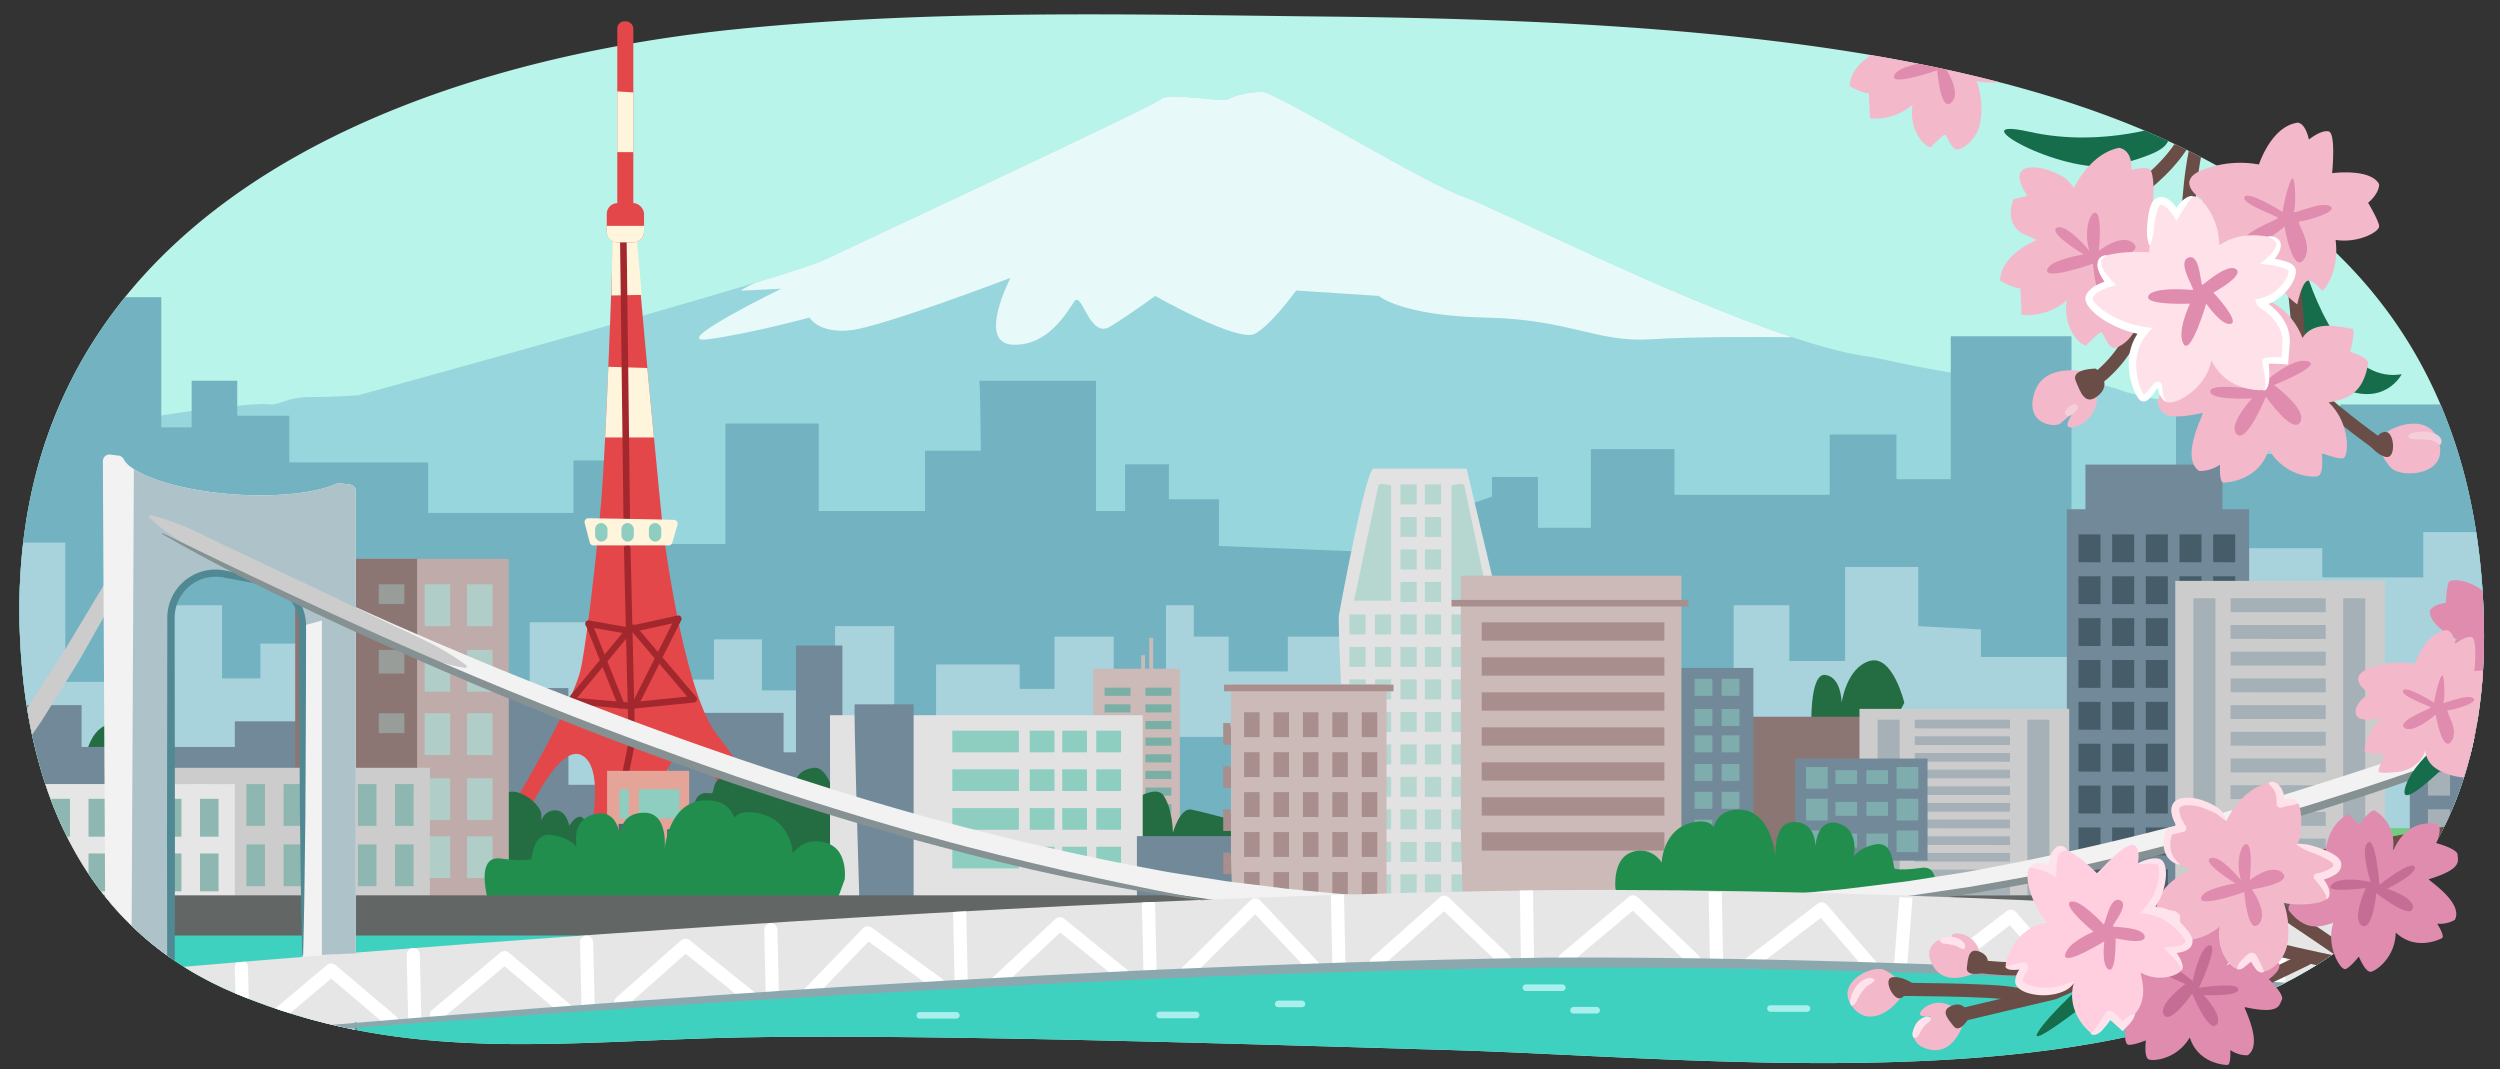<svg xmlns="http://www.w3.org/2000/svg" xmlns:xlink="http://www.w3.org/1999/xlink" width="760" height="325" viewBox="0 0 760 325"><rect x="0" y="0" width="760" height="325" fill="#333333" stroke="none"/><defs><clipPath id="a"><path d="M6.292,173.107a185.941,185.941,0,0,0-.177,21.477c2.307,47.941,20.866,88.989,65.934,107.627C120.2,322.122,163.47,317.368,214.24,315.66c55.213-1.857,170.616,1.927,225.883,3.53,115.037,3.336,318.212,31.719,314.987-129.56S586.556,6.973,404.064,5.044C344.027,4.409,283.846,2.8,223.994,8.856,125.105,18.866,13.815,61.77,6.292,173.107Z" fill="none"/></clipPath><clipPath id="b"><path d="M-21.056,322.97l-2.178-21.893C-20.445,300.8,258.121,273.3,470.2,270.6h.361c221.914.1,506.169,32.546,493.959,30.5l-2.506,21.857c-2.79-.32-281.447-31.964-491.369-30.354h-.232C259.307,295.291-18.277,322.693-21.056,322.97Z" fill="none"/></clipPath></defs><path d="M6.292,173.107a185.941,185.941,0,0,0-.177,21.477c2.307,47.941,20.866,88.989,65.934,107.627C120.2,322.122,163.47,317.368,214.24,315.66c55.213-1.857,170.616,1.927,225.883,3.53,115.037,3.336,318.212,31.719,314.987-129.56S586.556,6.973,404.064,5.044C344.027,4.409,283.846,2.8,223.994,8.856,125.105,18.866,13.815,61.77,6.292,173.107Z" fill="#b8f4e9"/><g clip-path="url(#a)"><path d="M43.843,127.286c10.283-2.2,34.275-4.94,37.7-4.391s5.141-2.195,13.138-2.195,14.281-.549,14.281-.549S239.209,84.474,250.634,78.986,350.6,32.332,352.887,30.136s18.851,1.1,20.565,0,6.283-2.2,10.282-2.2,49.7,27.992,61.123,31.834,90.828,45.007,124.531,48.849c22.85,4.94,26.278,4.94,26.278,4.94s18.28-.549,19.993-.549,21.708,2.745,30.276,6.038,106.252,18.113,106.252,18.113l38.844,42.263S-2.427,171.2-3.57,167.9s0-26.894,7.426-37.323C8.426,127.835,43.843,127.286,43.843,127.286Z" fill="#80c1d3" opacity="0.6"/><path d="M225.5,88.316c2.285,0,12-.548,12-.548s-34.846,17.014-22.278,15.368,30.847-6.587,30.847-6.587,2.856,4.94,12.567,3.842,48.556-15.917,48.556-15.917-10.282,19.759.572,20.308,16.566-9.879,18.85-13.173,4.571,11.527,10.854,7.685,13.71-9.331,13.71-9.331,25.135,14.27,30.276,11.526,12.567-13.173,12.567-13.173l25.135,1.647s6.855,6.037,32.561,6.586,33.7,7.684,50.27,6.587c12.445-.825,33.27-.72,42.862-.617-37.968-12.592-90.827-39.663-99.987-42.744-11.425-3.842-57.124-31.834-61.123-31.834s-8.569,1.1-10.283,2.2-18.279-2.2-20.564,0S262.059,73.5,250.634,78.985c-2.443,1.174-10.326,3.73-21.2,7.019C226.6,87.391,224.928,88.316,225.5,88.316Z" fill="#e8f9f9"/><path d="M3.267,269.352h800.47s-60.706,118.37-72,118.37-526.588,9.748-530.823,9.748S1.855,334.8,1.855,334.8Z" fill="#3fd1bf"/><line x1="108.388" y1="304.451" x2="115.429" y2="304.451" fill="none" stroke="#a8efed" stroke-linecap="round" stroke-linejoin="round" stroke-width="2"/><line x1="232.325" y1="301.63" x2="239.367" y2="301.63" fill="none" stroke="#a8efed" stroke-linecap="round" stroke-linejoin="round" stroke-width="2"/><line x1="478.343" y1="307.117" x2="485.384" y2="307.117" fill="none" stroke="#a8efed" stroke-linecap="round" stroke-linejoin="round" stroke-width="2"/><line x1="388.577" y1="305.191" x2="395.799" y2="305.191" fill="none" stroke="#a8efed" stroke-linecap="round" stroke-linejoin="round" stroke-width="2"/><line x1="638.397" y1="295.027" x2="645.62" y2="295.027" fill="none" stroke="#a8efed" stroke-linecap="round" stroke-linejoin="round" stroke-width="2"/><line x1="463.855" y1="300.265" x2="474.966" y2="300.265" fill="none" stroke="#a8efed" stroke-linecap="round" stroke-linejoin="round" stroke-width="2"/><line x1="279.62" y1="308.66" x2="290.731" y2="308.66" fill="none" stroke="#a8efed" stroke-linecap="round" stroke-linejoin="round" stroke-width="2"/><line x1="352.505" y1="308.551" x2="363.616" y2="308.551" fill="none" stroke="#a8efed" stroke-linecap="round" stroke-linejoin="round" stroke-width="2"/><line x1="693.093" y1="294.251" x2="710.958" y2="294.251" fill="none" stroke="#a8efed" stroke-linecap="round" stroke-linejoin="round" stroke-width="2"/><line x1="671.636" y1="290.975" x2="678.858" y2="290.975" fill="none" stroke="#a8efed" stroke-linecap="round" stroke-linejoin="round" stroke-width="2"/><line x1="538.211" y1="306.595" x2="549.322" y2="306.595" fill="none" stroke="#a8efed" stroke-linecap="round" stroke-linejoin="round" stroke-width="2"/><path d="M.313,176.785H789.62L805.149,277.47S-5.2,275.394-5.2,283.823.313,176.785.313,176.785Z" fill="#71cc82"/><path d="M711.432,122.953V138H684.09V110.411H661.5v39.508H640.326c-1.059-.941-.706,18.813-.706,18.813h-9.883v-66.5H593.031v43.449H576.514V132.1H556.235V150.41h-47.2V136.529H483.62v23.926h-16.1V145H453.574v6l-24.66,8.234-17.8,8.353-40.558-1.613v-14.18H355.348V141.16H342.04v14.18h-8.872V115.755H297.68c.233.217.39,8.66.494,21.263H281.21v18.316H248.889V128.747H220.526v36.631H188.865v-25.4H174.354v15.952H130.16V140.563H87.945V126.384H72.114V115.749H58.263v14.18H49.028V90.343H-16.8c.99.886.66,138.254.66,138.254h314.5c-.014,15.044-.038,25.412-.038,25.412H605.031V222.647h7.059v28.235H794.914V122.953Z" fill="#72b2c1"/><path d="M120.09,240.47V197.647h21.177V216h19.764V189.176H191.62v17.412h25.411V194.352H231.62v15.53h13.647v-8h15.058V248H118.678S121.5,240.47,120.09,240.47Z" fill="#a8d3dd"/><polygon points="-6.616 164.941 19.855 164.941 19.855 207.294 45.267 207.294 45.267 183.999 67.502 183.999 67.502 206.235 79.149 206.235 79.149 195.647 104.561 195.647 104.561 225.294 128.914 225.294 128.914 251.058 -12.616 251.058 -6.616 164.941" fill="#a8d3dd"/><path d="M253.855,206.235V190.352h18V220h12.706V202h25.412v7.412h10.588V193.529h18v13.765h15.882V184h8.471v9.53H373.5v10.588h18V193.529h27.529v18h108V184h16.942v16.942h16.941V172.352h22.235v18l19.059,1v8.353h27.706l-.177-5.353v-7.176h16.941v-11h18v3.588H681.62V166.647h24.353v8.882h30.705V161.764H789.62v90h-540S253.855,205.176,253.855,206.235Z" fill="#a8d3dd"/><polygon points="355.384 223.999 383.62 223.999 383.62 254.352 348.796 254.352 355.384 223.999" fill="#72b2c1"/><rect x="152.09" y="209.176" width="20.706" height="44.235" fill="#718999"/><rect x="202.914" y="216.705" width="35.294" height="44.235" fill="#718999"/><rect x="169.973" y="238.588" width="15.529" height="15.529" fill="#718999"/><rect x="237.737" y="228.705" width="15.529" height="15.529" fill="#718999"/><rect x="241.973" y="196.235" width="14.118" height="45.647" fill="#718999"/><path d="M154.4,247.352s20.064-33.384,22.233-44.321,4.88-37.413,4.88-37.413l20.606-.575s5.965,45.471,15.726,58.134A175.2,175.2,0,0,1,233.031,246.2h-10.3s-8.134-18.418-14.641-17.843-10.845,25.326-10.845,25.326H179.347s4.88-20.721-2.711-24.175S158.2,251.956,158.2,251.956h-7.049Z" fill="#e44749"/><path d="M186.4,71.222s-2.711,88.065-4.88,90.367,20.064,0,20.064,0-8.134-81.733-8.134-90.942C191.277,70.647,186.4,71.222,186.4,71.222Z" fill="#e44749"/><path d="M184.939,111.5c-.3,7.242-.629,14.655-.976,21.483l14.827,0c-.643-6.693-1.333-13.96-2-21.1Z" fill="#fff5dd"/><polygon points="185.854 89.833 195.073 89.641 193.446 70.647 186.216 70.647 185.854 89.833" fill="#fff5dd"/><line x1="190.554" y1="159.287" x2="189.469" y2="70.647" fill="none" stroke="#a3282e" stroke-linecap="round" stroke-linejoin="round" stroke-width="2"/><path d="M185.973,255.529c.47-1.5,6.117-29.97,6.117-29.97l-1.412-58.942" fill="none" stroke="#a3282e" stroke-linecap="round" stroke-linejoin="round" stroke-width="2"/><polyline points="178.914 189.594 190.208 191.592 206.208 188.096 193.149 214.07" fill="none" stroke="#a3282e" stroke-linecap="round" stroke-linejoin="round" stroke-width="2"/><line x1="189.973" y1="193.091" x2="174.09" y2="212.197" fill="none" stroke="#a3282e" stroke-linecap="round" stroke-linejoin="round" stroke-width="2"/><line x1="179.031" y1="189.719" x2="188.914" y2="214.445" fill="none" stroke="#a3282e" stroke-linecap="round" stroke-linejoin="round" stroke-width="2"/><polyline points="192.443 190.843 210.914 212.572 191.149 214.57 174.208 213.071" fill="none" stroke="#a3282e" stroke-linecap="round" stroke-linejoin="round" stroke-width="2"/><path d="M204.357,165c.393-1.3,1.164-3.862,1.6-5.462a1.155,1.155,0,0,0-1.017-1.492c-4.8-.175-21.119-.424-26.118-.5a1.154,1.154,0,0,0-1.073,1.483l1.55,5.922a1.115,1.115,0,0,0,1.062.856h22.943A1.109,1.109,0,0,0,204.357,165Z" fill="#fff5dd"/><rect x="180.914" y="158.999" width="3.765" height="5.647" rx="1.882" fill="#8dcec1"/><rect x="197.267" y="158.999" width="3.765" height="5.647" rx="1.882" fill="#8dcec1"/><rect x="188.914" y="158.999" width="3.765" height="5.647" rx="1.882" fill="#8dcec1"/><path d="M140.325,238.823c6.824-3.059,10.589.706,11.059,3.059s1.647-2.353,6.118-.941,7.059,5.176,7.059,6.588v2.118a4.293,4.293,0,0,1,4.235-3.295c3.529,0,4.235,4.706,4.235,4.706s3.53-5.882,5.177-.47,2.823,16.706,1.412,16.47-39.765,2.118-40,.471,0-27.53,0-27.53Z" fill="#246d42"/><path d="M332.325,219.764v-16.47h26.353v49.411H337.031S331.384,218.823,332.325,219.764Z" fill="#ccbab8"/><rect x="349.384" y="193.882" width="1.176" height="10.824" fill="#ccbab8"/><rect x="346.914" y="199.176" width="1.176" height="5.647" fill="#ccbab8"/><rect x="335.796" y="209.058" width="7.882" height="2.471" fill="#79afa5"/><rect x="348.208" y="209.058" width="7.882" height="2.471" fill="#79afa5"/><rect x="335.796" y="214.117" width="7.882" height="2.471" fill="#79afa5"/><rect x="348.208" y="214.117" width="7.882" height="2.471" fill="#79afa5"/><rect x="333.855" y="219.176" width="7.882" height="2.471" fill="#79afa5"/><rect x="348.208" y="219.176" width="7.882" height="2.471" fill="#79afa5"/><rect x="333.855" y="224.235" width="7.882" height="2.471" fill="#79afa5"/><rect x="348.208" y="224.235" width="7.882" height="2.471" fill="#79afa5"/><rect x="333.855" y="229.294" width="7.882" height="2.471" fill="#79afa5"/><rect x="348.208" y="229.294" width="7.882" height="2.471" fill="#79afa5"/><rect x="333.855" y="234.352" width="7.882" height="2.471" fill="#79afa5"/><rect x="348.208" y="234.352" width="7.882" height="2.471" fill="#79afa5"/><rect x="333.855" y="239.411" width="7.882" height="2.471" fill="#79afa5"/><rect x="348.208" y="239.411" width="7.882" height="2.471" fill="#79afa5"/><rect x="333.855" y="244.47" width="7.882" height="2.471" fill="#79afa5"/><rect x="348.208" y="244.47" width="7.882" height="2.471" fill="#79afa5"/><path d="M217.647,252.705s-4.246,4.236-3.3-.941-3.2-2.353-3.2-2.353-1.882-9.412,4.706-8.235c2.318.414-1.177-5.647,8.235-5.882,7.542-.189,7.944,4.941,7.944,4.941s-1.179-4,2.123-4.941,7.783,2.117,7.783,2.117.472-3.529,5.66-4,8.02,15.294,8.02,15.294l-1.651,15.765-24.058-2.118Z" fill="#246d42"/><path d="M24.8,241.176S24.09,219.294,35.384,220s7.765,21.177,7.765,21.177Z" fill="#246d42"/><path d="M550.678,221.411s-.705-16.941,4.236-16.235,4.941,8.471,4.941,8.471,1.412-10.589,8.47-12.706,10.589,12.706,10.589,12.706l-7.059,13.411Z" fill="#246d42"/><path d="M340.8,245.647s10.118-8,12.941-3.765,2.824,11.294,2.824,11.294,2.117-7.765,5.647-7.059,12.941,3.294,12.941,3.294l4.706,7.294-36.706,2.118Z" fill="#246d42"/><path d="M184.561,266.219V234.352H209.5v34.824S184.561,267.205,184.561,266.219Z" fill="#e5a498"/><rect x="188.315" y="239.937" width="2.834" height="8.87" fill="#8dcec1"/><rect x="202.797" y="252.093" width="4.559" height="8.87" fill="#546676"/><rect x="194.215" y="239.937" width="12.336" height="8.87" fill="#8dcec1"/><rect x="188.047" y="250.45" width="12.336" height="8.87" fill="#546676"/><path d="M252.325,266.352V217.411h95.059v56.941H252.325Z" fill="#e2e2e2"/><rect x="289.502" y="222.117" width="20.235" height="6.588" fill="#8dcec1"/><rect x="313.031" y="222.117" width="7.529" height="6.588" fill="#8dcec1"/><rect x="322.914" y="222.117" width="7.529" height="6.588" fill="#8dcec1"/><rect x="333.267" y="222.117" width="7.529" height="6.588" fill="#8dcec1"/><rect x="289.502" y="233.882" width="20.235" height="6.588" fill="#8dcec1"/><rect x="313.031" y="233.882" width="7.529" height="6.588" fill="#8dcec1"/><rect x="322.914" y="233.882" width="7.529" height="6.588" fill="#8dcec1"/><rect x="333.267" y="233.882" width="7.529" height="6.588" fill="#8dcec1"/><rect x="289.502" y="245.647" width="20.235" height="6.588" fill="#8dcec1"/><rect x="313.031" y="245.647" width="7.529" height="6.588" fill="#8dcec1"/><rect x="322.914" y="245.647" width="7.529" height="6.588" fill="#8dcec1"/><rect x="333.267" y="245.647" width="7.529" height="6.588" fill="#8dcec1"/><rect x="289.502" y="257.411" width="20.235" height="6.588" fill="#8dcec1"/><rect x="313.031" y="257.411" width="7.529" height="6.588" fill="#8dcec1"/><rect x="322.914" y="257.411" width="7.529" height="6.588" fill="#8dcec1"/><rect x="333.267" y="257.411" width="7.529" height="6.588" fill="#8dcec1"/><path d="M259.855,214.117h17.882v60.235h-16.47S259.384,213.647,259.855,214.117Z" fill="#718999"/><path d="M-6.263,214.352H24.8v34.589h-36S-5.557,213.647-6.263,214.352Z" fill="#718999"/><polygon points="19.149 227.058 71.384 227.058 71.384 219.294 96.796 219.294 96.796 265.176 10.678 265.176 19.149 227.058" fill="#718999"/><rect x="109.502" y="169.882" width="45.176" height="105.176" fill="#bfacaa"/><rect x="89.737" y="169.882" width="37.059" height="105.176" fill="#8c7674"/><rect x="530.208" y="217.882" width="37.059" height="55.059" fill="#8c7674"/><rect x="141.973" y="177.647" width="7.765" height="12.706" fill="#abd8d0" opacity="0.76"/><rect x="129.09" y="177.647" width="7.765" height="12.706" fill="#abd8d0" opacity="0.76"/><rect x="115.149" y="177.647" width="7.765" height="5.941" fill="#abd8d0" opacity="0.4"/><rect x="141.973" y="197.588" width="7.765" height="12.706" fill="#abd8d0" opacity="0.76"/><rect x="129.09" y="197.588" width="7.765" height="12.706" fill="#abd8d0" opacity="0.76"/><rect x="115.149" y="197.588" width="7.765" height="7.176" fill="#abd8d0" opacity="0.4"/><rect x="141.973" y="216.823" width="7.765" height="12.706" fill="#abd8d0" opacity="0.76"/><rect x="129.09" y="216.823" width="7.765" height="12.706" fill="#abd8d0" opacity="0.76"/><rect x="115.149" y="216.823" width="7.765" height="6.059" fill="#abd8d0" opacity="0.4"/><rect x="141.973" y="236.588" width="7.765" height="12.706" fill="#abd8d0" opacity="0.76"/><rect x="129.09" y="236.588" width="7.765" height="12.706" fill="#abd8d0" opacity="0.76"/><rect x="141.973" y="254.235" width="7.765" height="12.706" fill="#abd8d0" opacity="0.76"/><rect x="129.09" y="254.235" width="7.765" height="12.706" fill="#abd8d0" opacity="0.76"/><rect x="117.267" y="236.588" width="7.765" height="12.706" fill="#abd8d0" opacity="0.76"/><path d="M161.5,261.182c.941-4.969,2.118-8.348,7.294-7.155s6.588,3.577,6.588,3.577-2.117-8.348,5.412-10.136,7.765,7.751,7.765,7.751-.941-7.95,7.059-8.149,6.353,11.727,6.353,11.727.941-15.5,12.7-15.5,8.706,12.323,8.706,12.323-4.47-10.137,6.353-8.547,11.294,12.323,11.294,12.323a8.868,8.868,0,0,1,10.118-3.18c6.824,1.987,5.647,11.13,5.647,11.13l-1.882,5.168L148.8,275.294s-4.941-15.305,3.294-14.311S161.5,261.182,161.5,261.182Z" fill="#218e4d"/><rect x="37.502" y="233.411" width="93.176" height="49.412" fill="#ccc"/><rect x="41.031" y="238.352" width="5.647" height="12.706" fill="#8db7b0"/><rect x="52.325" y="238.352" width="5.647" height="12.706" fill="#8db7b0"/><rect x="63.62" y="238.352" width="5.647" height="12.706" fill="#8db7b0"/><rect x="74.914" y="238.352" width="5.647" height="12.706" fill="#8db7b0"/><rect x="86.208" y="238.352" width="5.647" height="12.706" fill="#8db7b0"/><rect x="97.502" y="238.352" width="5.647" height="12.706" fill="#8db7b0"/><rect x="108.796" y="238.352" width="5.647" height="12.706" fill="#8db7b0"/><rect x="120.09" y="238.352" width="5.647" height="12.706" fill="#8db7b0"/><rect x="41.031" y="256.705" width="5.647" height="12.706" fill="#8db7b0"/><rect x="52.325" y="256.705" width="5.647" height="12.706" fill="#8db7b0"/><rect x="63.62" y="256.705" width="5.647" height="12.706" fill="#8db7b0"/><rect x="74.914" y="256.705" width="5.647" height="12.706" fill="#8db7b0"/><rect x="86.208" y="256.705" width="5.647" height="12.706" fill="#8db7b0"/><rect x="97.502" y="256.705" width="5.647" height="12.706" fill="#8db7b0"/><rect x="108.796" y="256.705" width="5.647" height="12.706" fill="#8db7b0"/><rect x="120.09" y="256.705" width="5.647" height="12.706" fill="#8db7b0"/><path d="M628.325,282.645V154.813h55.412v128.3S629.557,282.645,628.325,282.645Z" fill="#718999"/><path d="M633.973,269.067V141.235H675.62v128.3S634.9,269.067,633.973,269.067Z" fill="#718999"/><path d="M631.855,170.905V162.45h6.706v8.487Z" fill="#465c68"/><path d="M642.09,170.905V162.45H648.8v8.487Z" fill="#465c68"/><path d="M652.325,170.905V162.45h6.706v8.487Z" fill="#465c68"/><path d="M662.561,170.905V162.45h6.706v8.487Z" fill="#465c68"/><path d="M672.8,170.905V162.45H679.5v8.487Z" fill="#465c68"/><path d="M631.855,183.635V175.18h6.706v8.486Z" fill="#465c68"/><path d="M642.09,183.635V175.18H648.8v8.486Z" fill="#465c68"/><path d="M652.325,183.635V175.18h6.706v8.486Z" fill="#465c68"/><path d="M662.561,183.635V175.18h6.706v8.486Z" fill="#465c68"/><path d="M672.8,183.635V175.18H679.5v8.486Z" fill="#465c68"/><path d="M631.855,196.364v-8.455h6.706V196.4Z" fill="#465c68"/><path d="M642.09,196.364v-8.455H648.8V196.4Z" fill="#465c68"/><path d="M652.325,196.364v-8.455h6.706V196.4Z" fill="#465c68"/><path d="M662.561,196.364v-8.455h6.706V196.4Z" fill="#465c68"/><path d="M672.8,196.364v-8.455H679.5V196.4Z" fill="#465c68"/><path d="M631.855,209.093v-8.455h6.706v8.487Z" fill="#465c68"/><path d="M642.09,209.093v-8.455H648.8v8.487Z" fill="#465c68"/><path d="M652.325,209.093v-8.455h6.706v8.487Z" fill="#465c68"/><path d="M662.561,209.093v-8.455h6.706v8.487Z" fill="#465c68"/><path d="M672.8,209.093v-8.455H679.5v8.487Z" fill="#465c68"/><path d="M631.855,221.823v-8.455h6.706v8.486Z" fill="#465c68"/><path d="M642.09,221.823v-8.455H648.8v8.486Z" fill="#465c68"/><path d="M652.325,221.823v-8.455h6.706v8.486Z" fill="#465c68"/><path d="M662.561,221.823v-8.455h6.706v8.486Z" fill="#465c68"/><path d="M672.8,221.823v-8.455H679.5v8.486Z" fill="#465c68"/><path d="M631.855,234.552V226.1h6.706v8.486Z" fill="#465c68"/><path d="M642.09,234.552V226.1H648.8v8.486Z" fill="#465c68"/><path d="M652.325,234.552V226.1h6.706v8.486Z" fill="#465c68"/><path d="M662.561,234.552V226.1h6.706v8.486Z" fill="#465c68"/><path d="M672.8,234.552V226.1H679.5v8.486Z" fill="#465c68"/><path d="M631.855,247.282v-8.455h6.706v8.486Z" fill="#465c68"/><path d="M642.09,247.282v-8.455H648.8v8.486Z" fill="#465c68"/><path d="M652.325,247.282v-8.455h6.706v8.486Z" fill="#465c68"/><path d="M662.561,247.282v-8.455h6.706v8.486Z" fill="#465c68"/><path d="M672.8,247.282v-8.455H679.5v8.486Z" fill="#465c68"/><path d="M631.855,260.011v-8.455h6.706v8.486Z" fill="#465c68"/><path d="M642.09,260.011v-8.455H648.8v8.486Z" fill="#465c68"/><path d="M652.325,260.011v-8.455h6.706v8.486Z" fill="#465c68"/><path d="M662.561,260.011v-8.455h6.706v8.486Z" fill="#465c68"/><path d="M672.8,260.011v-8.455H679.5v8.486Z" fill="#465c68"/><path d="M631.855,272.74v-8.455h6.706v8.486Z" fill="#465c68"/><path d="M642.09,272.74v-8.455H648.8v8.486Z" fill="#465c68"/><path d="M652.325,272.74v-8.455h6.706v8.486Z" fill="#465c68"/><path d="M662.561,272.74v-8.455h6.706v8.486Z" fill="#465c68"/><path d="M672.8,272.74v-8.455H679.5v8.486Z" fill="#465c68"/><rect x="-21.792" y="238.352" width="93.176" height="44.765" fill="#e6e6e6"/><rect x="4.325" y="242.829" width="5.647" height="11.511" fill="#8db7b0"/><rect x="15.62" y="242.829" width="5.647" height="11.511" fill="#8db7b0"/><rect x="26.914" y="242.829" width="5.647" height="11.511" fill="#8db7b0"/><rect x="38.208" y="242.829" width="5.647" height="11.511" fill="#8db7b0"/><rect x="49.502" y="242.829" width="5.647" height="11.511" fill="#8db7b0"/><rect x="60.796" y="242.829" width="5.647" height="11.511" fill="#8db7b0"/><rect x="4.325" y="259.456" width="5.647" height="11.511" fill="#8db7b0"/><rect x="15.62" y="259.456" width="5.647" height="11.511" fill="#8db7b0"/><rect x="26.914" y="259.456" width="5.647" height="11.511" fill="#8db7b0"/><rect x="38.208" y="259.456" width="5.647" height="11.511" fill="#8db7b0"/><rect x="49.502" y="259.456" width="5.647" height="11.511" fill="#8db7b0"/><rect x="60.796" y="259.456" width="5.647" height="11.511" fill="#8db7b0"/><path d="M661.282,272.691v-96.1h63.749V280H660.09S660.388,273.239,661.282,272.691Z" fill="#ccc"/><path d="M666.8,269.089V181.882H673.5v87.529S666.945,269.089,666.8,269.089Z" fill="#a5b1b7"/><path d="M678.09,267.278v-4.22h28.941v4.236Z" fill="#a5b1b7"/><path d="M678.09,259.16v-4.219h28.941v4.235Z" fill="#a5b1b7"/><path d="M678.09,251.043v-4.22h28.941v4.235Z" fill="#a5b1b7"/><path d="M678.09,242.925v-4.22h28.941v4.236Z" fill="#a5b1b7"/><path d="M678.09,234.807v-4.219h28.941v4.235Z" fill="#a5b1b7"/><path d="M678.09,226.69v-4.22h28.941v4.235Z" fill="#a5b1b7"/><path d="M678.09,218.572v-4.22h28.941v4.236Z" fill="#a5b1b7"/><path d="M678.09,210.455v-4.22h28.941v4.235Z" fill="#a5b1b7"/><path d="M678.09,202.337v-4.22h28.941v4.235Z" fill="#a5b1b7"/><path d="M678.09,194.219V190h28.941v4.236Z" fill="#a5b1b7"/><path d="M678.09,186.1v-4.22h28.941v4.235Z" fill="#a5b1b7"/><path d="M712.325,271.2V181.882h6.706v89.647S712.475,271.2,712.325,271.2Z" fill="#a5b1b7"/><path d="M565.282,275.427V215.489h63.749v64.5H564.09S564.388,275.769,565.282,275.427Z" fill="#ccc"/><path d="M570.8,273.18V218.791H577.5v54.59S570.945,273.18,570.8,273.18Z" fill="#a5b1b7"/><path d="M582.09,272.051v-2.632h28.941v2.641Z" fill="#a5b1b7"/><path d="M582.09,266.988v-2.632h28.941V267Z" fill="#a5b1b7"/><path d="M582.09,261.925v-2.632h28.941v2.642Z" fill="#a5b1b7"/><path d="M582.09,256.862v-2.631h28.941v2.641Z" fill="#a5b1b7"/><path d="M582.09,251.8v-2.632h28.941v2.641Z" fill="#a5b1b7"/><path d="M582.09,246.737v-2.632h28.941v2.642Z" fill="#a5b1b7"/><path d="M582.09,241.674v-2.632h28.941v2.642Z" fill="#a5b1b7"/><path d="M582.09,236.611v-2.632h28.941v2.642Z" fill="#a5b1b7"/><path d="M582.09,231.548v-2.631h28.941v2.641Z" fill="#a5b1b7"/><path d="M582.09,226.486v-2.632h28.941V226.5Z" fill="#a5b1b7"/><path d="M582.09,221.423v-2.632h28.941v2.642Z" fill="#a5b1b7"/><path d="M616.325,274.5v-55.7h6.706V274.7S616.475,274.5,616.325,274.5Z" fill="#a5b1b7"/><rect x="501.973" y="203.058" width="31.059" height="56.471" fill="#718999"/><rect x="345.62" y="254.176" width="31.059" height="25.059" fill="#718999"/><path d="M732.576,270.561V220.705h63.749v53.647H731.384S731.682,270.845,732.576,270.561Z" fill="#718999"/><path d="M738.09,230.561v-7.109H744.8v7.136Z" fill="#a5b1b7"/><path d="M738.09,241.856v-7.11H744.8v7.136Z" fill="#a5b1b7"/><path d="M738.09,253.15v-7.11H744.8v7.136Z" fill="#a5b1b7"/><path d="M738.09,264.444v-7.11H744.8v7.136Z" fill="#a5b1b7"/><path d="M738.09,275.738v-7.11H744.8v7.136Z" fill="#a5b1b7"/><path d="M749.384,259.331v-2.19h28.941v2.2Z" fill="#a5b1b7"/><path d="M749.384,255.119V252.93h28.941v2.2Z" fill="#a5b1b7"/><path d="M749.384,250.908v-2.189h28.941v2.2Z" fill="#a5b1b7"/><path d="M749.384,242.486V240.3h28.941v2.2Z" fill="#a5b1b7"/><path d="M749.384,234.063v-2.189h28.941v2.2Z" fill="#a5b1b7"/><path d="M749.384,229.852v-2.189h28.941v2.2Z" fill="#a5b1b7"/><rect x="545.737" y="230.588" width="40.235" height="31.059" fill="#718999"/><rect x="549.031" y="233.176" width="6.588" height="6.588" fill="#8dcec1" opacity="0.52"/><rect x="515.149" y="206.352" width="5.412" height="5.176" fill="#8dcec1" opacity="0.52"/><rect x="523.384" y="206.352" width="5.412" height="5.176" fill="#8dcec1" opacity="0.52"/><rect x="515.149" y="215.529" width="5.412" height="5.176" fill="#8dcec1" opacity="0.52"/><rect x="523.384" y="215.529" width="5.412" height="5.176" fill="#8dcec1" opacity="0.52"/><rect x="515.149" y="223.529" width="5.412" height="5.176" fill="#8dcec1" opacity="0.52"/><rect x="523.384" y="223.529" width="5.412" height="5.176" fill="#8dcec1" opacity="0.52"/><rect x="515.149" y="232.235" width="5.412" height="5.176" fill="#8dcec1" opacity="0.52"/><rect x="523.384" y="232.235" width="5.412" height="5.176" fill="#8dcec1" opacity="0.52"/><rect x="515.149" y="240.705" width="5.412" height="5.176" fill="#8dcec1" opacity="0.52"/><rect x="523.384" y="240.705" width="5.412" height="5.176" fill="#8dcec1" opacity="0.52"/><rect x="515.149" y="249.176" width="5.412" height="5.176" fill="#8dcec1" opacity="0.52"/><rect x="523.384" y="249.176" width="5.412" height="5.176" fill="#8dcec1" opacity="0.52"/><rect x="576.561" y="233.176" width="6.588" height="6.588" fill="#8dcec1" opacity="0.52"/><rect x="557.973" y="234.117" width="6.588" height="4.235" fill="#8dcec1" opacity="0.52"/><rect x="567.384" y="234.117" width="6.588" height="4.235" fill="#8dcec1" opacity="0.52"/><rect x="549.031" y="242.823" width="6.588" height="6.588" fill="#8dcec1" opacity="0.52"/><rect x="576.561" y="242.823" width="6.588" height="6.588" fill="#8dcec1" opacity="0.52"/><rect x="557.973" y="243.764" width="6.588" height="4.235" fill="#8dcec1" opacity="0.52"/><rect x="567.384" y="243.764" width="6.588" height="4.235" fill="#8dcec1" opacity="0.52"/><rect x="549.031" y="252.47" width="6.588" height="6.588" fill="#8dcec1" opacity="0.52"/><rect x="576.561" y="252.47" width="6.588" height="6.588" fill="#8dcec1" opacity="0.52"/><rect x="557.973" y="253.411" width="6.588" height="4.235" fill="#8dcec1" opacity="0.52"/><rect x="567.384" y="253.411" width="6.588" height="4.235" fill="#8dcec1" opacity="0.52"/><path d="M407.062,186.809s8.081-44.355,10.5-44.355h28.282l8.888,37.4v93.928H411.1S406.254,187.678,407.062,186.809Z" fill="#e2e2e2"/><path d="M445.149,147.612l7.412,35H441.267V147.555S445.149,146.583,445.149,147.612Z" fill="#8dcec1" opacity="0.52"/><rect x="449.031" y="186.789" width="4.941" height="6.078" fill="#8dcec1" opacity="0.52"/><rect x="449.031" y="196.666" width="4.941" height="6.078" fill="#8dcec1" opacity="0.52"/><rect x="449.031" y="206.542" width="4.941" height="6.078" fill="#8dcec1" opacity="0.52"/><rect x="449.031" y="216.419" width="4.941" height="6.078" fill="#8dcec1" opacity="0.52"/><rect x="449.031" y="226.296" width="4.941" height="6.078" fill="#8dcec1" opacity="0.52"/><rect x="449.031" y="236.172" width="4.941" height="6.078" fill="#8dcec1" opacity="0.52"/><rect x="449.031" y="246.049" width="4.941" height="6.078" fill="#8dcec1" opacity="0.52"/><rect x="449.031" y="255.925" width="4.941" height="6.078" fill="#8dcec1" opacity="0.52"/><rect x="449.031" y="265.802" width="4.941" height="6.078" fill="#8dcec1" opacity="0.52"/><rect x="441.267" y="186.789" width="4.941" height="6.078" fill="#8dcec1" opacity="0.52"/><rect x="441.267" y="196.666" width="4.941" height="6.078" fill="#8dcec1" opacity="0.52"/><rect x="441.267" y="206.542" width="4.941" height="6.078" fill="#8dcec1" opacity="0.52"/><rect x="441.267" y="216.419" width="4.941" height="6.078" fill="#8dcec1" opacity="0.52"/><rect x="441.267" y="226.296" width="4.941" height="6.078" fill="#8dcec1" opacity="0.52"/><rect x="441.267" y="236.172" width="4.941" height="6.078" fill="#8dcec1" opacity="0.52"/><rect x="441.267" y="246.049" width="4.941" height="6.078" fill="#8dcec1" opacity="0.52"/><rect x="441.267" y="255.925" width="4.941" height="6.078" fill="#8dcec1" opacity="0.52"/><rect x="441.267" y="265.802" width="4.941" height="6.078" fill="#8dcec1" opacity="0.52"/><path d="M444.09,252.9V175.013h67.059V276.058H444.761S444.09,252.2,444.09,252.9Z" fill="#ccbab8"/><line x1="441.267" y1="183.37" x2="513.267" y2="183.37" fill="none" stroke="#a88e8c" stroke-miterlimit="10" stroke-width="2"/><rect x="450.443" y="189.195" width="55.529" height="5.571" fill="#a88e8c"/><rect x="450.443" y="199.831" width="55.529" height="5.571" fill="#a88e8c"/><rect x="450.443" y="210.468" width="55.529" height="5.571" fill="#a88e8c"/><rect x="450.443" y="221.104" width="55.529" height="5.571" fill="#a88e8c"/><rect x="450.443" y="231.74" width="55.529" height="5.571" fill="#a88e8c"/><rect x="450.443" y="242.377" width="55.529" height="5.571" fill="#a88e8c"/><rect x="450.443" y="253.013" width="55.529" height="5.571" fill="#a88e8c"/><path d="M419.031,147.612l-7.411,35h11.294V147.555S419.031,146.583,419.031,147.612Z" fill="#8dcec1" opacity="0.52"/><rect x="425.737" y="147.283" width="4.941" height="6.078" fill="#8dcec1" opacity="0.52"/><rect x="433.149" y="147.283" width="4.941" height="6.078" fill="#8dcec1" opacity="0.52"/><rect x="425.737" y="157.16" width="4.941" height="6.078" fill="#8dcec1" opacity="0.52"/><rect x="433.149" y="157.16" width="4.941" height="6.078" fill="#8dcec1" opacity="0.52"/><rect x="425.737" y="167.036" width="4.941" height="6.078" fill="#8dcec1" opacity="0.52"/><rect x="433.149" y="167.036" width="4.941" height="6.078" fill="#8dcec1" opacity="0.52"/><rect x="425.737" y="176.913" width="4.941" height="6.078" fill="#8dcec1" opacity="0.52"/><rect x="433.149" y="176.913" width="4.941" height="6.078" fill="#8dcec1" opacity="0.52"/><rect x="425.737" y="186.789" width="4.941" height="6.078" fill="#8dcec1" opacity="0.52"/><rect x="433.149" y="186.789" width="4.941" height="6.078" fill="#8dcec1" opacity="0.52"/><rect x="425.737" y="196.666" width="4.941" height="6.078" fill="#8dcec1" opacity="0.52"/><rect x="433.149" y="196.666" width="4.941" height="6.078" fill="#8dcec1" opacity="0.52"/><rect x="425.737" y="206.542" width="4.941" height="6.078" fill="#8dcec1" opacity="0.52"/><rect x="433.149" y="206.542" width="4.941" height="6.078" fill="#8dcec1" opacity="0.52"/><rect x="425.737" y="216.419" width="4.941" height="6.078" fill="#8dcec1" opacity="0.52"/><rect x="433.149" y="216.419" width="4.941" height="6.078" fill="#8dcec1" opacity="0.52"/><rect x="425.737" y="226.296" width="4.941" height="6.078" fill="#8dcec1" opacity="0.52"/><rect x="433.149" y="226.296" width="4.941" height="6.078" fill="#8dcec1" opacity="0.52"/><rect x="425.737" y="236.172" width="4.941" height="6.078" fill="#8dcec1" opacity="0.52"/><rect x="433.149" y="236.172" width="4.941" height="6.078" fill="#8dcec1" opacity="0.52"/><rect x="425.737" y="246.049" width="4.941" height="6.078" fill="#8dcec1" opacity="0.52"/><rect x="433.149" y="246.049" width="4.941" height="6.078" fill="#8dcec1" opacity="0.52"/><rect x="425.737" y="255.925" width="4.941" height="6.078" fill="#8dcec1" opacity="0.52"/><rect x="433.149" y="255.925" width="4.941" height="6.078" fill="#8dcec1" opacity="0.52"/><rect x="425.737" y="265.802" width="4.941" height="6.078" fill="#8dcec1" opacity="0.52"/><rect x="417.973" y="186.789" width="4.941" height="6.078" fill="#8dcec1" opacity="0.52"/><rect x="417.973" y="196.666" width="4.941" height="6.078" fill="#8dcec1" opacity="0.52"/><rect x="417.973" y="206.542" width="4.941" height="6.078" fill="#8dcec1" opacity="0.52"/><rect x="417.973" y="216.419" width="4.941" height="6.078" fill="#8dcec1" opacity="0.52"/><rect x="417.973" y="226.296" width="4.941" height="6.078" fill="#8dcec1" opacity="0.52"/><rect x="417.973" y="236.172" width="4.941" height="6.078" fill="#8dcec1" opacity="0.52"/><rect x="417.973" y="246.049" width="4.941" height="6.078" fill="#8dcec1" opacity="0.52"/><rect x="417.973" y="255.925" width="4.941" height="6.078" fill="#8dcec1" opacity="0.52"/><rect x="417.973" y="265.802" width="4.941" height="6.078" fill="#8dcec1" opacity="0.52"/><rect x="410.208" y="186.789" width="4.941" height="6.078" fill="#8dcec1" opacity="0.52"/><rect x="410.208" y="196.666" width="4.941" height="6.078" fill="#8dcec1" opacity="0.52"/><rect x="410.208" y="206.542" width="4.941" height="6.078" fill="#8dcec1" opacity="0.52"/><rect x="410.208" y="216.419" width="4.941" height="6.078" fill="#8dcec1" opacity="0.52"/><rect x="410.208" y="226.296" width="4.941" height="6.078" fill="#8dcec1" opacity="0.52"/><rect x="410.208" y="236.172" width="4.941" height="6.078" fill="#8dcec1" opacity="0.52"/><rect x="410.208" y="246.049" width="4.941" height="6.078" fill="#8dcec1" opacity="0.52"/><rect x="410.208" y="255.925" width="4.941" height="6.078" fill="#8dcec1" opacity="0.52"/><rect x="410.208" y="265.802" width="4.941" height="6.078" fill="#8dcec1" opacity="0.52"/><rect x="433.149" y="265.802" width="4.941" height="6.078" fill="#8dcec1" opacity="0.52"/><polyline points="373.973 219.813 371.855 219.813 371.855 226.376 375.149 226.376" fill="#a88e8c"/><polyline points="373.973 232.94 371.855 232.94 371.855 239.503 375.149 239.503" fill="#a88e8c"/><polyline points="373.973 246.066 371.855 246.066 371.855 252.629 375.149 252.629" fill="#a88e8c"/><polyline points="373.973 259.192 371.855 259.192 371.855 265.755 375.149 265.755" fill="#a88e8c"/><polyline points="373.973 272.319 371.855 272.319 371.855 278.882 375.149 278.882" fill="#a88e8c"/><path d="M374.208,260.361V208H421.5v67.929H374.681S374.208,259.89,374.208,260.361Z" fill="#ccbab8"/><line x1="372.09" y1="209.136" x2="423.62" y2="209.136" fill="none" stroke="#a88e8c" stroke-miterlimit="10" stroke-width="2"/><rect x="378.208" y="216.532" width="4.706" height="7.548" fill="#a88e8c"/><rect x="387.149" y="216.532" width="4.706" height="7.548" fill="#a88e8c"/><rect x="396.09" y="216.532" width="4.706" height="7.548" fill="#a88e8c"/><rect x="405.031" y="216.532" width="4.706" height="7.548" fill="#a88e8c"/><rect x="413.973" y="216.532" width="4.706" height="7.548" fill="#a88e8c"/><rect x="378.208" y="228.674" width="4.706" height="7.548" fill="#a88e8c"/><rect x="387.149" y="228.674" width="4.706" height="7.548" fill="#a88e8c"/><rect x="396.09" y="228.674" width="4.706" height="7.548" fill="#a88e8c"/><rect x="405.031" y="228.674" width="4.706" height="7.548" fill="#a88e8c"/><rect x="413.973" y="228.674" width="4.706" height="7.548" fill="#a88e8c"/><rect x="378.208" y="240.815" width="4.706" height="7.548" fill="#a88e8c"/><rect x="387.149" y="240.815" width="4.706" height="7.548" fill="#a88e8c"/><rect x="396.09" y="240.815" width="4.706" height="7.548" fill="#a88e8c"/><rect x="405.031" y="240.815" width="4.706" height="7.548" fill="#a88e8c"/><rect x="413.973" y="240.815" width="4.706" height="7.548" fill="#a88e8c"/><rect x="378.208" y="252.957" width="4.706" height="7.548" fill="#a88e8c"/><rect x="387.149" y="252.957" width="4.706" height="7.548" fill="#a88e8c"/><rect x="396.09" y="252.957" width="4.706" height="7.548" fill="#a88e8c"/><rect x="405.031" y="252.957" width="4.706" height="7.548" fill="#a88e8c"/><rect x="413.973" y="252.957" width="4.706" height="7.548" fill="#a88e8c"/><rect x="378.208" y="265.099" width="4.706" height="7.548" fill="#a88e8c"/><rect x="387.149" y="265.099" width="4.706" height="7.548" fill="#a88e8c"/><rect x="396.09" y="265.099" width="4.706" height="7.548" fill="#a88e8c"/><rect x="405.031" y="265.099" width="4.706" height="7.548" fill="#a88e8c"/><rect x="413.973" y="265.099" width="4.706" height="7.548" fill="#a88e8c"/><path d="M575.889,264.005c-.837-4.969-1.884-8.347-6.49-7.155s-5.862,3.578-5.862,3.578,1.884-8.348-4.815-10.137-6.909,7.752-6.909,7.752.838-7.951-6.28-8.149-5.653,11.726-5.653,11.726-.837-15.5-11.3-15.5-7.746,12.323-7.746,12.323,3.977-10.137-5.653-8.546-10.049,12.323-10.049,12.323a7.539,7.539,0,0,0-9-3.181c-6.072,1.988-5.025,11.131-5.025,11.131l1.675,5.168,94.419,2.782s4.4-15.3-2.931-14.31S575.889,264.005,575.889,264.005Z" fill="#218e4d"/><rect x="-14.027" y="272.176" width="826.353" height="12.235" fill="#626664"/><path d="M-75.918,304.419c.847-.511,1.7-1.09,2.532-1.626.823-.586,1.653-1.145,2.482-1.7,1.6-1.228,3.267-2.305,4.831-3.555,1.585-1.222,3.178-2.409,4.741-3.646s3.083-2.533,4.653-3.753c1.545-1.254,3.036-2.587,4.567-3.86s3.077-2.532,4.516-3.922c2.906-2.743,5.935-5.342,8.674-8.267A329.916,329.916,0,0,0-7.714,237.6l3.661-4.776c1.224-1.589,2.324-3.272,3.493-4.9l6.917-9.865c1.184-1.623,2.24-3.334,3.336-5.019l3.292-5.052c2.185-3.375,4.412-6.724,6.565-10.122l12.428-20.71A232.382,232.382,0,0,1,45.1,156.713l.654.334A232.1,232.1,0,0,1,36.025,179.4c-1.855,3.608-3.879,7.128-5.878,10.659l-6.016,10.588c-2.1,3.476-4.272,6.908-6.405,10.366l-3.216,5.178c-1.075,1.724-2.142,3.454-3.322,5.111l-6.919,10.05c-1.17,1.664-2.269,3.376-3.5,5L-2.9,241.226A295.055,295.055,0,0,1-35.14,277.961a192.141,192.141,0,0,1-18.647,15.945c-1.683,1.179-3.407,2.3-5.105,3.444-.831.6-1.757,1.069-2.645,1.587l-2.679,1.525a50.144,50.144,0,0,1-11.45,4.647Z" fill="#ccc"/><path d="M106.4,147.3l-3.079-.385a2.012,2.012,0,0,0-1.059.156c-6.484,2.874-18.367,4.108-31.008,3.224-18.45-1.291-31.585-6.439-33.625-10.67a2,2,0,0,0-1.553-1.116l-2.557-.319a2,2,0,0,0-2.248,1.984l1.639,316.233c0,1.009-.888-.074.113.051l16.7,2.088a2,2,0,0,0,2.248-1.984V187.812a13.574,13.574,0,0,1,16.089-13.341L80.948,176.9a13.583,13.583,0,0,1,11.061,13.34v271.83a2,2,0,0,0,1.752,1.985l12.147,1.518a1.888,1.888,0,0,0,.248.016,2,2,0,0,0,2-2v-314.3A2,2,0,0,0,106.4,147.3Z" fill="#f2f2f2"/><path d="M907.6,157.266c-30.61,19.773-63.847,34.736-97.133,49.227-16.686,7.185-33.526,14.026-50.555,20.382s-34.161,12.45-51.513,17.905c-4.32,1.416-8.69,2.679-13.044,3.991s-8.7,2.638-13.1,3.823l-13.148,3.65-13.222,3.386c-4.4,1.172-8.848,2.13-13.278,3.168-4.437,1.013-8.865,2.058-13.338,2.917l-13.386,2.7-13.456,2.355c-4.473.846-9,1.389-13.5,2.074l-6.761.981c-2.25.346-4.524.536-6.785.812-4.531.485-9.049,1.079-13.589,1.466l-13.64.959a295.321,295.321,0,0,1-54.547-2l.06-.879c18.155-.249,36.142-1.115,54.1-2.661l13.449-1.3,13.412-1.655c2.233-.3,4.475-.511,6.7-.881L588,266.637c4.447-.73,8.915-1.317,13.337-2.208a836.117,836.117,0,0,0,104.877-26.545c17.237-5.38,34.3-11.332,51.25-17.579,16.934-6.3,33.795-12.816,50.472-19.792l12.49-5.277,12.436-5.4q12.4-5.488,24.743-11.107c16.472-7.467,32.946-14.934,49.569-22.231Z" fill="#f2f2f2"/><path d="M907.46,159.009c-7.806,4.622-15.759,9-23.781,13.236-8.015,4.255-16.12,8.336-24.274,12.317-4.07,2-8.169,3.949-12.259,5.914l-12.352,5.717-12.414,5.581-12.475,5.447Q784.9,217.978,759.4,227.55l-6.37,2.4-6.4,2.31c-4.278,1.514-8.525,3.119-12.829,4.559l-12.886,4.4-12.961,4.174c-4.312,1.418-8.681,2.655-13.025,3.971s-8.694,2.615-13.078,3.793c-4.378,1.2-8.742,2.452-13.132,3.61l-13.2,3.355c-2.2.578-4.406,1.094-6.621,1.593l-6.637,1.524-6.637,1.524c-2.218.484-4.447.915-6.671,1.374-4.453.885-8.889,1.856-13.356,2.671l-13.418,2.354c-2.232.418-4.48.738-6.728,1.059l-6.741.98-6.741.979-6.769.776-6.769.764c-2.258.246-4.51.545-6.779.674l-13.59,1c-2.261.206-4.536.221-6.8.319l-6.809.243c-2.27.051-4.539.159-6.809.164l-6.813-.085-6.809-.085c-1.135-.019-2.27-.016-3.4-.064l-3.4-.218-13.582-.9.02-.293,13.59.313,3.394.085,3.4-.042,6.791-.089,6.787-.089c2.262-.063,4.521-.229,6.781-.338l6.779-.321c2.259-.124,4.522-.165,6.775-.4l13.525-1.152c2.257-.158,4.5-.478,6.748-.722l6.742-.781,6.741-.791,6.715-1,6.715-.995c2.239-.326,4.478-.651,6.7-1.074L615.2,266.7c4.45-.824,8.871-1.805,13.307-2.7,2.215-.465,4.436-.9,6.646-1.388l6.614-1.539,6.613-1.538c2.206-.5,4.409-1.024,6.6-1.607l13.153-3.382c4.373-1.167,8.722-2.428,13.085-3.637,4.369-1.187,8.7-2.5,13.033-3.82s8.683-2.57,12.981-4c17.295-5.377,34.394-11.374,51.377-17.672q25.462-9.484,50.471-20.15c16.672-7.094,33.152-14.629,49.531-22.377,4.089-1.951,8.182-3.892,12.245-5.895l12.216-5.958c8.113-4.038,16.213-8.1,24.254-12.292Z" fill="#859193"/><path d="M45.635,156.5c16.623,7.3,33.1,14.764,49.569,22.231q12.356,5.594,24.743,11.107l12.436,5.4,12.49,5.277c16.677,6.976,33.538,13.493,50.471,19.792,16.952,6.247,34.014,12.2,51.251,17.579a836.117,836.117,0,0,0,104.877,26.545c4.421.891,8.889,1.478,13.337,2.208l6.678,1.049c2.224.37,4.466.582,6.7.881l13.412,1.655,13.449,1.3c17.953,1.546,35.941,2.412,54.1,2.661l.06.879a295.321,295.321,0,0,1-54.547,2l-13.64-.959c-4.54-.387-9.058-.981-13.589-1.466-2.261-.276-4.535-.466-6.785-.812l-6.761-.981c-4.5-.685-9.03-1.228-13.5-2.074l-13.456-2.355-13.386-2.7c-4.473-.859-8.9-1.9-13.338-2.917-4.43-1.038-8.882-2-13.278-3.168L283.7,256.244l-13.148-3.65c-4.393-1.185-8.738-2.523-13.1-3.823s-8.724-2.575-13.044-3.991c-17.352-5.455-34.486-11.553-51.514-17.9s-33.869-13.2-50.554-20.382C109.056,192,75.819,177.039,45.209,157.266Z" fill="#f2f2f2"/><path d="M-21.056,322.97l-2.178-21.893C-20.445,300.8,258.121,273.3,470.2,270.6h.361c211.2-1.6,491.156,30.176,493.959,30.5l-2.506,21.857c-2.79-.32-281.447-31.964-491.369-30.354h-.232C259.307,295.291-18.277,322.693-21.056,322.97Z" fill="#e6e6e6"/><g clip-path="url(#b)"><polyline points="79.973 312.294 100.678 294.882 119.031 310.411" fill="none" stroke="#fff" stroke-linecap="round" stroke-linejoin="round" stroke-width="4"/><line x1="125.62" y1="290.176" x2="126.09" y2="310.411" fill="none" stroke="#fff" stroke-linecap="round" stroke-linejoin="round" stroke-width="4"/><polyline points="132.678 308.529 153.384 291.117 171.737 306.647" fill="none" stroke="#fff" stroke-linecap="round" stroke-linejoin="round" stroke-width="4"/><line x1="178.325" y1="286.411" x2="178.796" y2="306.647" fill="none" stroke="#fff" stroke-linecap="round" stroke-linejoin="round" stroke-width="4"/><polyline points="188.678 304.764 208.384 287.352 227.737 302.882" fill="none" stroke="#fff" stroke-linecap="round" stroke-linejoin="round" stroke-width="4"/><line x1="234.325" y1="282.647" x2="234.796" y2="302.882" fill="none" stroke="#fff" stroke-linecap="round" stroke-linejoin="round" stroke-width="4"/><polyline points="245.09 302.999 263.796 283.588 285.149 299.117" fill="none" stroke="#fff" stroke-linecap="round" stroke-linejoin="round" stroke-width="4"/><line x1="291.737" y1="276.882" x2="292.208" y2="299.117" fill="none" stroke="#fff" stroke-linecap="round" stroke-linejoin="round" stroke-width="4"/><polyline points="302.502 299.235 322.208 280.823 342.561 297.352" fill="none" stroke="#fff" stroke-linecap="round" stroke-linejoin="round" stroke-width="4"/><line x1="349.149" y1="275.117" x2="349.62" y2="295.352" fill="none" stroke="#fff" stroke-linecap="round" stroke-linejoin="round" stroke-width="4"/><polyline points="360.914 295.47 381.62 275.058 399.973 294.588" fill="none" stroke="#fff" stroke-linecap="round" stroke-linejoin="round" stroke-width="4"/><line x1="406.561" y1="271.352" x2="407.031" y2="293.588" fill="none" stroke="#fff" stroke-linecap="round" stroke-linejoin="round" stroke-width="4"/><polyline points="418.325 292.705 439.031 274.294 457.384 291.823" fill="none" stroke="#fff" stroke-linecap="round" stroke-linejoin="round" stroke-width="4"/><line x1="463.973" y1="267.588" x2="464.443" y2="296.823" fill="none" stroke="#fff" stroke-linecap="round" stroke-linejoin="round" stroke-width="4"/><polyline points="475.737 291.588 496.443 274.176 514.796 291.705" fill="none" stroke="#fff" stroke-linecap="round" stroke-linejoin="round" stroke-width="4"/><line x1="521.384" y1="269.47" x2="521.855" y2="293.705" fill="none" stroke="#fff" stroke-linecap="round" stroke-linejoin="round" stroke-width="4"/><polyline points="531.466 293.36 553.81 276.3 570.518 295.634" fill="none" stroke="#fff" stroke-linecap="round" stroke-linejoin="round" stroke-width="4"/><line x1="579.737" y1="268.999" x2="577.541" y2="296.424" fill="none" stroke="#fff" stroke-linecap="round" stroke-linejoin="round" stroke-width="4"/><polyline points="588.967 295.593 611.31 278.532 628.018 297.867" fill="none" stroke="#fff" stroke-linecap="round" stroke-linejoin="round" stroke-width="4"/><line x1="636.208" y1="271.352" x2="635.041" y2="298.657" fill="none" stroke="#fff" stroke-linecap="round" stroke-linejoin="round" stroke-width="4"/><polyline points="646.467 297.825 668.811 280.765 685.518 300.1" fill="none" stroke="#fff" stroke-linecap="round" stroke-linejoin="round" stroke-width="4"/><line x1="694.09" y1="274.176" x2="692.542" y2="300.889" fill="none" stroke="#fff" stroke-linecap="round" stroke-linejoin="round" stroke-width="4"/><polyline points="703.968 300.058 726.311 282.998 743.019 302.333" fill="none" stroke="#fff" stroke-linecap="round" stroke-linejoin="round" stroke-width="4"/><line x1="751.031" y1="279.352" x2="750.042" y2="303.122" fill="none" stroke="#fff" stroke-linecap="round" stroke-linejoin="round" stroke-width="4"/><polyline points="761.242 304.541 784.224 285.272 801.097 306.702" fill="none" stroke="#fff" stroke-linecap="round" stroke-linejoin="round" stroke-width="4"/><line x1="73.384" y1="293.941" x2="73.855" y2="314.176" fill="none" stroke="#fff" stroke-linecap="round" stroke-linejoin="round" stroke-width="4"/></g><path d="M40.694,142.612c5.25,3.4,16.324,6.691,30.564,7.687,12.641.884,24.524-.35,31.008-3.224a2.012,2.012,0,0,1,1.059-.156l3.079.385a2,2,0,0,1,1.752,1.984V289.823l-10.3.471V188.647l-5.846,1.592A13.583,13.583,0,0,0,80.948,176.9l-12.882-2.428a13.574,13.574,0,0,0-16.089,13.341V456.566a2,2,0,0,1-2.248,1.984l-10.565-1.321" fill="#adc3c9"/><path d="M97.855,313.352V462.069c0,1.009-5.095,1.86-4.094,1.985l12.147,1.518a1.888,1.888,0,0,0,.248.016,2,2,0,0,0,2-2V311.47" fill="#adc3c9"/><path d="M107.382,464.977a1.81,1.81,0,0,0,.481-.964,6.778,6.778,0,0,0-.025-1.144l-.143-2.415c-.112-1.609-.141-3.219-.213-4.828-.14-3.22-.225-6.439-.273-9.658-.1-6.438-.071-12.876-.112-19.315l-.145-38.629.152-38.63c.034-6.438.023-12.877.126-19.315l.1-4.829.175-4.828c.1-3.22.276-6.439.5-9.658a.147.147,0,0,1,.293,0c.224,3.219.4,6.438.5,9.658l.174,4.828.105,4.829c.1,6.438.092,12.877.127,19.315l.152,38.63-.146,38.629c-.041,6.439-.014,12.877-.112,19.315-.048,3.219-.132,6.438-.272,9.658-.073,1.609-.1,3.219-.213,4.828l-.143,2.415a5.638,5.638,0,0,1-.145,1.26,2.19,2.19,0,0,1-.753,1.068.147.147,0,0,1-.206-.028A.148.148,0,0,1,107.382,464.977Z" fill="#508993"/><path d="M92.156,313.764c.986,12.359.83,24.718.935,37.077l.124,37.076-.134,37.076c-.08,12.359-.011,24.718-.925,37.076a.147.147,0,0,1-.294,0c-.914-12.358-.844-24.717-.925-37.076L90.8,387.917l.123-37.076c.1-12.359-.05-24.718.935-37.077a.148.148,0,0,1,.159-.135A.147.147,0,0,1,92.156,313.764Z" fill="#508993"/><path d="M33.045,456.316l13.832,1.413,1.729.18a9.273,9.273,0,0,0,1.586.11,1.469,1.469,0,0,0,1.01-.693,2.3,2.3,0,0,0,.2-1.387L51.3,448.99c-.153-9.267-.2-18.533-.25-27.8-.143-18.533-.083-37.066-.135-55.6l-.145-111.2.076-55.6.01-6.949,0-3.475a16.342,16.342,0,0,1,.341-3.688,14.668,14.668,0,0,1,16.963-11.294L75,174.688l3.413.649,1.707.324c.567.106,1.131.208,1.754.366a14.607,14.607,0,0,1,11.137,13.442c.037.64.033,1.216.03,1.791l0,1.737-.019,13.9-.114,27.8-.079,13.9-.175,13.9q-.151,13.9-.5,27.8a.147.147,0,0,1-.294,0q-.334-13.9-.5-27.8l-.174-13.9-.079-13.9L91,206.9,90.976,193l0-1.737c0-.584,0-1.165-.033-1.682a12.5,12.5,0,0,0-9.563-11.488c-.5-.128-1.076-.234-1.649-.339l-1.707-.319-3.416-.639-6.825-1.274a12.481,12.481,0,0,0-14.409,9.638,14.053,14.053,0,0,0-.281,3.218l0,3.475.01,6.949.076,55.6-.145,111.2c-.052,18.532.008,37.065-.135,55.6-.051,9.266-.1,18.532-.25,27.8l-.094,6.949c-.011.311.01.527-.031.937a2.553,2.553,0,0,1-2.18,2.2,3.351,3.351,0,0,1-1.006-.053l-.86-.125-1.719-.251-13.752-2.036a.147.147,0,0,1,.036-.292Z" fill="#508993"/><path d="M45.6,156.559a70.262,70.262,0,0,1,12.711,4.463c4.042,1.845,7.992,3.868,12.016,5.746l24.081,11.386,24.053,11.457c4,1.944,8.076,3.7,12.034,5.732a74.387,74.387,0,0,1,11.473,7.073l-.287.676a70.287,70.287,0,0,1-13.041-3.5c-4.181-1.563-8.268-3.348-12.374-5.087q-12.335-5.187-24.441-10.9-12.09-5.733-23.923-12l-5.912-3.135c-1.969-1.049-3.943-2.09-5.864-3.232A58.046,58.046,0,0,1,45.244,157.2Z" fill="#ccc"/><path d="M964.52,301.1l-2.379,21.872-.014.125-.128-.013c-40.827-4.3-81.722-7.927-122.624-11.383s-81.84-6.5-122.8-9.147c-40.964-2.571-81.948-4.791-122.956-6.4-41.013-1.449-82.043-2.243-123.074-2.061-41.012.574-82.043,1.874-123.047,3.622-41,1.862-81.983,4.163-122.957,6.642q-61.452,3.843-122.85,8.56Q40.286,317.505-21.056,322.97q61.262-6.284,122.632-11.489,61.37-5.171,122.817-9.4c40.964-2.83,81.966-5.107,122.983-7.085,41.026-1.838,82.065-3.228,123.154-3.892,41.081-.174,82.152.768,123.2,2.289q61.548,2.6,123.01,6.752,61.442,4.37,122.78,9.951c10.222.942,20.446,1.86,30.657,2.908l30.638,3.1q30.63,3.162,61.218,6.717l-.14.112Z" fill="#8ba8af"/><path d="M49.374,162.045c25.219,12.322,50.554,24.353,76.246,35.614,25.706,11.217,51.734,21.705,78.113,31.218,6.573,2.44,13.2,4.723,19.811,7.058,6.646,2.23,13.27,4.528,19.954,6.64,6.659,2.194,13.37,4.216,20.07,6.277l10.092,2.95,5.049,1.467,5.07,1.387c13.5,3.8,27.134,7.054,40.782,10.25,6.846,1.5,13.683,3.05,20.556,4.44,6.855,1.484,13.763,2.686,20.643,4.1l-.045.29c-27.876-3.54-55.394-9.638-82.491-17.048l-5.088-1.372-5.065-1.452-10.126-2.921c-6.722-2.04-13.456-4.043-20.137-6.217-6.706-2.093-13.352-4.371-20.02-6.582-6.632-2.316-13.283-4.579-19.877-7-26.408-9.6-52.435-20.221-78.143-31.542-12.838-5.7-25.634-11.5-38.245-17.685-6.316-3.07-12.6-6.2-18.814-9.48-6.228-3.247-12.4-6.591-18.475-10.13Z" fill="#859193"/><path d="M749.737,220.647c-1.764,0-16.941,10.588-18.706,19.411s24.706-19.764,24.706-19.764Z" fill="#156d4b"/><path d="M760.694,206.167s-7.773,6.2-13.743,3.25c-1.512-1.356.045-4.978.045-4.978s-3.863.354-5.176-1.041,5.028-9.075,5.028-9.075-8.6-4.191-8.154-8.73c1.356-2.03,4.821-2.3,4.821-2.3s.244-5.017.923-6.291,6.691-.71,10.869,3.118c2.594-5.174,6.58-8.037,9.766-8.671-.039-.2.274,4.5,2.067,4.144s4.9-3.459,4.9-3.459a14.706,14.706,0,0,1-2.605,15.011c.837-.477,9.089-8.433,14.9-4.723,0,0,4.02,2,3.66,2.792s-4.543,3.181-4.543,3.181,4.138,3.111,4.615,3.948-5.383,5.729-9.883,5.485c.955,1.156,6.967,2.756,5.809,5.781s-6.893,2.82-6.893,2.82,3.735,7.85-3.791,6.447A25.891,25.891,0,0,1,760.694,206.167Z" fill="#e08cae"/><path d="M762.341,193.106c-.359.8-6.139,6.086-6.657,5.568s3.273-6.448,4.309-6.964-7.246-1.562-8.239-3.952,7.447.486,8.4,1.124.167-6.969,4.43-8.438-.608,9.438-.608,9.438,9.081-1.185,10.113,1.923-9.757.387-10,.745,5.726,7.972,4.053,8.926S762.341,193.106,762.341,193.106Z" fill="#e08cae"/><path d="M697.541,80.624c.431-4.047,2.806-.329,2.806-.329s9.791,36.851,29.768,33.47c0,0-5.519,10.926-19.977,3.381s-12.6-36.522-12.6-36.522" fill="#156d4b"/><path d="M640.443,64.058S662.561,52.294,666.8,36.294" fill="none" stroke="#6b4d47" stroke-linecap="round" stroke-linejoin="round" stroke-width="4"/><path d="M664.914,89s-1.883-44.7,7.529-56" fill="none" stroke="#6b4d47" stroke-linecap="round" stroke-linejoin="round" stroke-width="4"/><path d="M699.267,113s-.942-44.7-10.353-56.47-13.177-21.177-13.177-21.177" fill="none" stroke="#6b4d47" stroke-linecap="round" stroke-linejoin="round" stroke-width="4"/><path d="M631.5,118.647c1.412,0,23.059-10.824,21.176-40.471" fill="none" stroke="#6b4d47" stroke-linecap="round" stroke-linejoin="round" stroke-width="4"/><path d="M726.561,137.47s-41.883-27.765-46.588-49.882" fill="none" stroke="#6b4d47" stroke-linecap="round" stroke-linejoin="round" stroke-width="4"/><path d="M660.678,37.235s-20.705,8-43.764,2.823,11.764,14.589,27.764,9.883S658.8,44.294,660.678,37.235Z" fill="#156d4b"/><path d="M734.129,201.87s3.015-9.477,9.62-10.339c2.011.287,2.729,4.164,2.729,4.164s3.015-2.441,4.882-2.01.861,10.339.861,10.339,9.477-1.293,11.631,2.728c0,2.441-2.728,4.595-2.728,4.595s2.584,4.308,2.728,5.743-5.169,4.308-10.769,3.447c.718,5.743-1,10.338-3.3,12.636.144.143,4.558-3.936,3.265-2.644s-2.955,5.946-2.955,5.946-13.854-.5-12.706-9.828c.306,2.687-2.825,7.962-9.717,8.105,0,0-4.451.574-4.6-.287s2.01-5.169,2.01-5.169-5.169-.288-6.03-.718,1.292-7.754,5.169-10.052c-1.436-.43-7.323,1.58-8.041-1.579s4.164-6.175,4.164-6.175-7.467-4.451-.431-7.466A25.885,25.885,0,0,1,734.129,201.87Z" fill="#f4b8cb"/><path d="M740.016,213.644c-.144-.861,1.723-8.472,2.441-8.328s.862,7.18.287,8.185,6.893-2.729,9.046-1.293-6.461,3.734-7.61,3.734,3.733,5.887,1,9.477-4.738-8.185-4.738-8.185-6.893,6.031-9.477,4.021,7.9-5.744,7.9-6.175-9.19-3.446-8.328-5.169S740.016,213.644,740.016,213.644Z" fill="#e08cae"/><path d="M601.149,293.705s19.059,3.177,37.412-2.823" fill="none" stroke="#6b4d47" stroke-linecap="round" stroke-linejoin="round" stroke-width="4"/><path d="M576.09,300.764s30,0,36.353,1.412,32.118-11.294,32.118-11.294" fill="none" stroke="#6b4d47" stroke-linecap="round" stroke-linejoin="round" stroke-width="4"/><polyline points="596.208 308.529 624.443 301.823 649.149 290.882" fill="none" stroke="#6b4d47" stroke-linecap="round" stroke-linejoin="round" stroke-width="4"/><path d="M646.678,277.117s73.059,19.765,80.824,17.647" fill="none" stroke="#6b4d47" stroke-linecap="round" stroke-linejoin="round" stroke-width="4"/><path d="M686.208,298.647c2.47-1.059,14.823-7.059,14.823-7.059" fill="none" stroke="#6b4d47" stroke-linecap="round" stroke-linejoin="round" stroke-width="4"/><path d="M685.149,271.47c2.471,1.059,34.235,22.941,34.235,22.941" fill="none" stroke="#6b4d47" stroke-linecap="round" stroke-linejoin="round" stroke-width="4"/><path d="M693.62,262.294c2.47,0,60-10.942,60-10.942" fill="none" stroke="#6b4d47" stroke-linecap="round" stroke-linejoin="round" stroke-width="4"/><path d="M636.8,296.529c-1.059,0-14.118,12-17.294,17.294S634.325,305,634.325,305Z" fill="#156d4b"/><path d="M600.918,24.629c3.545.886,11.3.554,12.961-1.219s-2.77-6.646-2.77-6.646,6.314-1,6.093-3.877-11.41-5.65-12.3-6.093c1.883-2.1,1.551-11.409.332-12.406s-5.317.11-5.317.11.554-5.538-3.545-6.314c-8.418,1.662-12.849,11.41-12.849,11.41L581.09-3.065s-5.982-3.987-10.967-2.99,0,7.975,0,7.975l-3.988,1s-2.991,6.979,2.991,9.97l3.656,1.661S562.48,18.7,562.314,26.18c3.987,2.326,5.815,2.16,5.815,2.16l.333,7.643a17.354,17.354,0,0,0,12.96-4.154c-1.163,6.813,2.825,12.3,5.483,12.96,0,0,3.656-3.821,4.32-3.821s1.994,4.486,3.656,4.486,6.646-2.991,7.311-9.471A26.329,26.329,0,0,0,600.918,24.629Z" fill="#f4b8cb"/><path d="M587.9,17.7c-1.994-6.314.665-12.462,2.16-10.634s.5,10.634.5,10.634,6.646-5.317,9.969-2.16-9.3,4.985-9.3,4.985,5.318,7.477,1.994,10.634-4.32-9.8-4.32-9.8-13.625,4.819-13.126,1.828S586.241,18.7,586.241,18.7s-10.468-6.314-7.644-7.643S587.9,17.7,587.9,17.7Z" fill="#e08cae"/></g><rect x="187.653" y="6.491" width="4.88" height="58.746" rx="2.173" fill="#e44749"/><polygon points="187.653 27.79 187.653 46.257 192.534 46.257 192.534 28.091 187.653 27.79" fill="#fff5dd"/><rect x="184.46" y="61.742" width="11.327" height="11.93" rx="3.267" fill="#e44749"/><path d="M195.787,68.671v1.734a3.267,3.267,0,0,1-3.267,3.267h-4.794a3.267,3.267,0,0,1-3.266-3.267V68.671Z" fill="#fff5dd"/><path d="M725.549,131.355c3.883-2.647,13.941-5.471,16.059,3.882s-11.823,10.235-14.823,6.882-3.706-6.529-3.353-8.294A3.7,3.7,0,0,1,725.549,131.355Z" fill="#f4b8cb"/><path d="M637.49,113.708s-15.352-4.765-18.882,5.294,6.177,11.117,7.765,9.706,3.882-3.177,3.882-3.177-3.353,4.412-.706,4.412,9.177-3.353,7.765-11.824A3.952,3.952,0,0,0,637.49,113.708Z" fill="#f4b8cb"/><path d="M649.02,83.649c3.765.941,12,.588,13.765-1.294s-2.942-7.059-2.942-7.059,6.706-1.059,6.471-4.118-12.118-6-13.059-6.47c2-2.236,1.647-12.118.353-13.177s-5.647.118-5.647.118.588-5.882-3.765-6.706c-8.941,1.765-13.647,12.118-13.647,12.118l-2.588-2.824S621.608,50,616.314,51.061s0,8.47,0,8.47l-4.235,1.059S608.9,68,615.255,71.178l3.883,1.765S608.2,77.355,608.02,85.3c4.235,2.471,6.176,2.294,6.176,2.294l.353,8.118A18.432,18.432,0,0,0,628.314,91.3c-1.235,7.235,3,13.059,5.824,13.765,0,0,3.882-4.059,4.588-4.059s2.117,4.765,3.882,4.765,7.059-3.177,7.765-10.059A27.967,27.967,0,0,0,649.02,83.649Z" fill="#f4b8cb"/><path d="M635.2,76.3C633.079,69.59,635.9,63.061,637.49,65s.53,11.294.53,11.294,7.059-5.647,10.588-2.294-9.882,5.294-9.882,5.294,5.647,7.941,2.117,11.294-4.588-10.412-4.588-10.412-14.47,5.118-13.941,1.941,11.118-4.764,11.118-4.764-11.118-6.706-8.118-8.118S635.2,76.3,635.2,76.3Z" fill="#e08cae"/><path d="M686.726,50s3.706-11.647,11.823-12.706c2.471.353,3.353,5.118,3.353,5.118s3.706-3,6-2.471,1.059,12.706,1.059,12.706S720.608,51.061,723.255,56c0,3-3.353,5.647-3.353,5.647s3.177,5.294,3.353,7.059S716.9,74,710.02,72.943c.882,7.059-1.235,12.706-4.059,15.529.177.177-3.353-4.411-4.941-2.823s-2.647,6.882-2.647,6.882a18.073,18.073,0,0,1-7.588-17.117c-.53,1.058-3.53,14.823-12,15,0,0-5.471.7-5.647-.353s2.47-6.353,2.47-6.353-6.353-.353-7.412-.883,1.589-9.529,6.353-12.353c-1.764-.529-9,1.942-9.882-1.941s5.118-7.588,5.118-7.588-9.177-5.471-.53-9.176A31.819,31.819,0,0,1,686.726,50Z" fill="#f4b8cb"/><path d="M693.961,64.472c-.176-1.058,2.118-10.411,3-10.235s1.059,8.824.353,10.059,8.471-3.353,11.118-1.588S700.49,67.3,699.079,67.3s4.588,7.235,1.235,11.647-5.824-10.059-5.824-10.059-8.47,7.412-11.647,4.941,9.706-7.058,9.706-7.588S681.255,62,682.314,59.884,693.961,64.472,693.961,64.472Z" fill="#e08cae"/><path d="M669.608,125.531c.622-.136-7.059,13.588-1.059,17.647a10.822,10.822,0,0,0,6.353-1.941s-.353,5.471,1.059,5.471,10.765-.706,13.765-10.059c4.588,7.765,12.706,8.647,14.823,8.118s1.236-7.059,1.236-7.059,4.764,1.941,6.529,1.588,2.294-10.765-4.412-16.941c5.294-1.059,10.412-2.294,12-11.824,0-2.117-5.47-3.529-5.47-3.529s1.941-7.059.529-7.059-11.294-3.353-15,2.824c-2.823-7.412-9.529-12.883-16.412-12.353l-1.411,5.294s-6.53-3.177-7.589-1.765-4.411,9.176,1.941,16.588c-7.941-6.176-13.411-4.764-18-2.294s2.295,7.059,2.295,7.059-5.824,5.647-4.765,7.588S656.726,128.355,669.608,125.531Z" fill="#f4b8cb"/><path d="M686.373,118.472s-7.588-16.058-3.883-15.529S688.667,116,688.667,116s8.118-7.412,12.882-6.177-10.235,7.236-10.235,7.236,10.235,7.411,7.941,11.294-10.412-7.765-10.412-7.765-5.823,14.294-8.823,11.471,4.588-10.942,4.588-10.942S671.9,121.825,671.9,119,686.373,118.472,686.373,118.472Z" fill="#e08cae"/><path d="M682.392,306.159c-.516-.113,5.861,11.281.88,14.651A8.987,8.987,0,0,1,678,319.2s.293,4.542-.879,4.542-8.937-.587-11.428-8.352c-3.809,6.447-10.549,7.179-12.307,6.74s-1.026-5.861-1.026-5.861-3.956,1.612-5.421,1.319-1.9-8.937,3.663-14.065c-4.4-.879-8.644-1.9-9.963-9.817,0-1.758,4.542-2.93,4.542-2.93s-1.611-5.86-.439-5.86,9.376-2.784,12.453,2.344c2.344-6.154,7.912-10.7,13.626-10.256l1.172,4.4s5.421-2.637,6.3-1.465a11.727,11.727,0,0,1-1.612,13.772c6.594-5.128,11.135-3.955,14.945-1.9s-1.905,5.86-1.905,5.86,4.835,4.689,3.956,6.3S693.088,308.5,682.392,306.159Z" fill="#e08cae"/><path d="M668.474,300.3s6.3-13.332,3.223-12.893-5.128,10.842-5.128,10.842-6.74-6.153-10.695-5.128,8.5,6.007,8.5,6.007-8.5,6.154-6.593,9.377,8.645-6.446,8.645-6.446,4.834,11.867,7.325,9.523-3.809-9.084-3.809-9.084,10.549.586,10.549-1.758S668.474,300.3,668.474,300.3Z" fill="#c66d96"/><path d="M738.348,267.281c-.5.154,10.632,6.971,7.936,12.347A8.987,8.987,0,0,1,740.9,280.8s2.478,3.817,1.456,4.391-8.081,3.862-14.053-1.691c-.168,7.486-5.687,11.423-7.435,11.9S717.1,290.8,717.1,290.8s-2.662,3.341-4.083,3.8-6.034-6.862-3.688-14.058c-4.263,1.384-8.471,2.568-13.492-3.686-.86-1.533,2.527-4.778,2.527-4.778s-4.273-4.322-3.251-4.9,6.815-7.016,12.008-4.049c-.967-6.514,1.666-13.2,6.864-15.612l3.173,3.26s3.437-4.953,4.777-4.361a11.726,11.726,0,0,1,5.334,12.8c3.241-7.7,7.775-8.9,12.1-8.973s1.207,6.042,1.207,6.042,6.51,1.723,6.532,3.559S748.823,264.092,738.348,267.281Z" fill="#e08cae"/><path d="M723.342,268.981s-1.03-14.71-3.5-12.821.833,11.964.833,11.964-8.888-2.068-11.836.762,10.35,1.08,10.35,1.08-4.4,9.525-1.162,11.4,4.385-9.852,4.385-9.852,10.023,7.984,11.048,4.721-7.767-6.058-7.767-6.058,9.487-4.651,8.34-6.7S723.342,268.981,723.342,268.981Z" fill="#c66d96"/><path d="M653.511,74.529s0-11.854,2.569-13.237,5.532,3.754,5.532,3.754,2.765-4.742,4.939-5.334,8.1,6.124,8.1,14.817c3.556-2.371,8.1-3.754,15.014-2.569s-.2,7.508-.2,7.508,6.717.593,7.31,2.568-2.964,8.5-9.681,9.878c.2.791,7.9,4.149,7.9,12.052l-.395,5.729s-5.927-.395-5.927.2,1.58,8.5-.593,8.692-11.656-.2-15.805-9.088c-1.581,9.088-12.051,14.423-14.027,12.447s-1.185-5.137-2.173-5.137-3.359,4.939-4.742,4.149-6.519-12.249.593-20.349c-9.088-1.185-17.978-7.7-16.793-10.471s6.322-3.951,6.322-3.951-6.519-6.915-1.185-8.5,13.039-.988,13.039-.988Z" fill="#ffe1ea"/><path d="M658.149,122.048a6.329,6.329,0,0,1-2.105-3.9,2.4,2.4,0,0,0-.245-.713c-.019-.027.054.1.131.113a.51.51,0,0,0,.242.051c.1-.046.03.008.019.026a.872.872,0,0,0-.107.117,16.736,16.736,0,0,0-1.184,1.606,14.286,14.286,0,0,1-1.444,1.78,3.348,3.348,0,0,1-1.27.843,3.272,3.272,0,0,1-.6.076,2.17,2.17,0,0,1-.657-.17,1.8,1.8,0,0,1-.421-.3,1.9,1.9,0,0,1-.307-.312l-.393-.531-.3-.514c-.216-.344-.35-.689-.527-1.034a19.2,19.2,0,0,1-.812-2.114,21.08,21.08,0,0,1-.929-4.4c-.114-.745-.084-1.507-.124-2.263a19.089,19.089,0,0,1,.181-2.275,16.1,16.1,0,0,1,3.737-8.31l.746,1.978a28.533,28.533,0,0,1-7.193-1.951,30.145,30.145,0,0,1-6.51-3.6,15.975,15.975,0,0,1-2.823-2.622,6.424,6.424,0,0,1-1.1-1.864,3.014,3.014,0,0,1-.168-1.363,2.375,2.375,0,0,1,.21-.744l.28-.516a7.846,7.846,0,0,1,3.169-2.608,15.723,15.723,0,0,1,3.605-1.273l-.483,1.595a16.266,16.266,0,0,1-1.647-2.221A11.411,11.411,0,0,1,637.9,82.1a4.246,4.246,0,0,1-.034-2.981,2.506,2.506,0,0,1,1.035-1.137,3.864,3.864,0,0,1,1.336-.435l.084.282a2.522,2.522,0,0,0-1.547,1.612,3.513,3.513,0,0,0,.449,2.135,13.3,13.3,0,0,0,1.322,2.063,24.8,24.8,0,0,0,1.618,1.885l1.088,1.146-1.571.449a16.912,16.912,0,0,0-3.1,1.22,5.887,5.887,0,0,0-2.291,1.905l-.142.276c-.026.086-.028.053-.026.113a.943.943,0,0,0,.078.395,4.413,4.413,0,0,0,.76,1.177,13.876,13.876,0,0,0,2.476,2.182,29.491,29.491,0,0,0,12.657,5.03l2.221.314-1.476,1.665a13.726,13.726,0,0,0-3.241,7.062c-.134.649-.122,1.324-.194,1.986.026.669-.025,1.341.066,2.011a18.875,18.875,0,0,0,.743,3.976,12.434,12.434,0,0,0,1.564,3.529c.048.08.054.057.062.072,0,0,.026.056-.007.026a.186.186,0,0,0-.144-.031.051.051,0,0,0-.069.012,2.2,2.2,0,0,0,.49-.346,13.724,13.724,0,0,0,1.326-1.478,16.678,16.678,0,0,1,1.541-1.689,2.11,2.11,0,0,1,.3-.225,1.44,1.44,0,0,1,.487-.222,1.329,1.329,0,0,1,.365-.046,1.73,1.73,0,0,1,.4.1,1.189,1.189,0,0,1,.517.465,1.976,1.976,0,0,1,.256.756,5.21,5.21,0,0,1,.066.58,7.144,7.144,0,0,0,1,3.908Z" fill="#fff"/><path d="M689.69,71.816a4.531,4.531,0,0,1,2.7.727,2.416,2.416,0,0,1,.91,1.394,3.378,3.378,0,0,1-.061,1.616,7.971,7.971,0,0,1-1.288,2.571,15.339,15.339,0,0,1-1.825,2.087l-.573-1.733a22.591,22.591,0,0,1,5.881,1.188,5.9,5.9,0,0,1,1.536.848,2.749,2.749,0,0,1,.735.94,1.627,1.627,0,0,1,.184.6,2.174,2.174,0,0,1,.043.553,7.575,7.575,0,0,1-.977,3.211,12.734,12.734,0,0,1-1.761,2.555,14.613,14.613,0,0,1-2.247,2.115,14.289,14.289,0,0,1-5.609,2.6l.924-1.47c.018-.206-.268-.452-.129-.325.057.043.072.068.159.132l.487.364,1.058.795a24.028,24.028,0,0,1,2.071,1.8,14.745,14.745,0,0,1,3.208,4.6,8.366,8.366,0,0,1,.487,1.345,7.767,7.767,0,0,1,.319,1.395l.117.707.038.729a7.476,7.476,0,0,1-.008,1.392l-.422,5.213-.085,1.048-1.029-.076c-1.235-.091-2.5-.161-3.722-.172-.3-.006-.608-.008-.9,0a5.107,5.107,0,0,0-.722.061c.01,0-.025.006.019-.012a.246.246,0,0,0,.058-.036.731.731,0,0,0,.164-.148.905.905,0,0,0,.181-.407l.006-.138c0-.021,0,.041,0,.061l.043.446.089.952a24.137,24.137,0,0,1,.088,3.893,9.135,9.135,0,0,1-.326,1.98,3.272,3.272,0,0,1-.446.965,1.175,1.175,0,0,1-.974.547l-.026-.293c.511-.176.583-.8.628-1.372a12.014,12.014,0,0,0-.085-1.807c-.139-1.22-.368-2.444-.592-3.674l-.179-.929c-.032-.158-.06-.313-.085-.5l-.019-.175,0-.062v-.032a1.14,1.14,0,0,1,.016-.161,1.061,1.061,0,0,1,.233-.511,1.241,1.241,0,0,1,.253-.225l.163-.091a1.812,1.812,0,0,1,.242-.095,5.689,5.689,0,0,1,1.158-.188c.341-.028.672-.043,1-.054,1.31-.02,2.58.02,3.874.084l-1.113.972.292-5.153a5.758,5.758,0,0,0-.023-1.2l-.041-.568-.112-.571a6.317,6.317,0,0,0-.284-1.128,6.407,6.407,0,0,0-.407-1.089,12.408,12.408,0,0,0-2.739-3.835,21.812,21.812,0,0,0-1.868-1.587l-1.026-.755-.553-.414c-.087-.065-.226-.193-.334-.29a2,2,0,0,1-.536-.827L685.588,91l1.267-.26a11.911,11.911,0,0,0,4.675-2.122,12.656,12.656,0,0,0,3.424-3.874,5.711,5.711,0,0,0,.775-2.164c-.024-.3.035-.179-.154-.4a3.882,3.882,0,0,0-.947-.533,21.3,21.3,0,0,0-5.247-1.184l-2.269-.283,1.7-1.45A16.809,16.809,0,0,0,690.51,77a7.97,7.97,0,0,0,1.287-1.916,1.582,1.582,0,0,0-.105-1.773,4.966,4.966,0,0,0-2.051-1.207Z" fill="#fff"/><path d="M653.365,74.529a11.956,11.956,0,0,1-.634-5.343,29.871,29.871,0,0,1,.7-5.405,11.2,11.2,0,0,1,.442-1.395,5.276,5.276,0,0,1,.824-1.47,3.179,3.179,0,0,1,3.807-.707,7.733,7.733,0,0,1,2.417,1.947,14.973,14.973,0,0,1,1.625,2.35l-1.869,0c.358-.564.714-1.073,1.1-1.592a13.959,13.959,0,0,1,1.232-1.485,8.439,8.439,0,0,1,1.538-1.251,3.477,3.477,0,0,1,1.969-.6l.077.283a6.829,6.829,0,0,0-1.142,1.333c-.339.468-.672.941-1,1.434l-1,1.461c-.32.493-.64,1.016-.912,1.509l-.858,1.553-1.011-1.557A13.591,13.591,0,0,0,659.2,63.7a5.585,5.585,0,0,0-1.66-1.32,1.146,1.146,0,0,0-.629-.1c-.087-.021-.151.074-.242.071-.033.012-.024.022-.051.025-.027.035-.056.053-.092.091a5.585,5.585,0,0,0-.836,1.917,33.755,33.755,0,0,0-.91,4.98,17.475,17.475,0,0,1-1.119,5.166Z" fill="#fff"/><path d="M666.748,88.161c-.2-1.383-4.939-8.693-1.383-9.878s3.556,8.5,4.149,8.3,7.705-6.717,10.273-4.741-6.914,7.112-6.914,7.112,8.1,8.693,5.334,9.483-7.508-6.125-7.508-6.125-4.741,16-6.914,12.249,1.975-12.249,1.975-12.249-14.027.593-12.644-2.37S666.748,88.161,666.748,88.161Z" fill="#e08cae"/><path d="M637.149,112.058c-1.882,0-7.529.471-6.118,3.765s2.824,8,7.059,4.235S637.149,112.058,637.149,112.058Z" fill="#6b4d47"/><path d="M597.713,308.373s-2.481,12.123-10.575,10.772-5.208-8.29-3.666-8.838,3.582-1.44,3.582-1.44-4.219.625-3.237-1.16,5.665-4.946,10.855-.852A3.042,3.042,0,0,1,597.713,308.373Z" fill="#f4b8cb"/><path d="M598.7,309.215c-.7,1.27-3.11,4.9-4.809,2.73s-4.348-4.872-.238-6.332S598.7,309.215,598.7,309.215Z" fill="#6b4d47"/><path d="M603.145,294.37s-10.443,6.638-15.1-.122,2.345-9.5,3.81-8.777,3.525,1.576,3.525,1.576-3.381-2.6-1.415-3.135,7.493.639,8.154,7.216A3.044,3.044,0,0,1,603.145,294.37Z" fill="#f4b8cb"/><path d="M603.225,295.664c-1.4.38-5.689,1.17-5.305-1.562s.484-6.512,4.389-4.57S603.225,295.664,603.225,295.664Z" fill="#6b4d47"/><path d="M721.855,134.176s1.271-3.29,3.694-2.821,2.894,8.468-.4,7.527-5.647-4.706-5.647-4.706Z" fill="#6b4d47"/><path d="M577.584,303.478c-2.342,3.525-9.777,9.29-14.715,2.2s6.4-12.548,10.035-10.768,5.306,4.192,5.609,5.784A3.328,3.328,0,0,1,577.584,303.478Z" fill="#f4b8cb"/><path d="M579.71,299.872s.055,3.175-2.126,3.606-5.285-6.085-2.218-6.416,6.307,2.012,6.307,2.012Z" fill="#6b4d47"/><path d="M694.271,274.471c3.545.886,11.3.553,12.961-1.219s-2.769-6.646-2.769-6.646,6.314-1,6.092-3.877-11.41-5.65-12.3-6.093c1.883-2.105,1.551-11.41.333-12.407s-5.318.111-5.318.111.554-5.538-3.544-6.314c-8.419,1.662-12.85,11.41-12.85,11.41l-2.437-2.659s-5.982-3.988-10.967-2.991,0,7.976,0,7.976l-3.987,1s-2.991,6.979,2.99,9.97l3.656,1.661s-10.3,4.154-10.468,11.631c3.988,2.327,5.816,2.16,5.816,2.16l.332,7.644a17.354,17.354,0,0,0,12.96-4.154c-1.163,6.812,2.825,12.3,5.484,12.96,0,0,3.655-3.821,4.32-3.821s1.994,4.486,3.655,4.486,6.647-2.991,7.311-9.471A26.329,26.329,0,0,0,694.271,274.471Z" fill="#f4b8cb"/><path d="M676.772,249.535a20.346,20.346,0,0,1-2.94-2.2l.151.129a36.278,36.278,0,0,0-4.66-1.994,12.536,12.536,0,0,0-4.784-.661,3.361,3.361,0,0,0-1.757.546,1.569,1.569,0,0,0-.27,1.421,11.751,11.751,0,0,0,1.915,4.3l.023.035a1.165,1.165,0,0,1-.323,1.615,1.208,1.208,0,0,1-.367.162c-1.331.328-2.668.628-4,.933l.745-.635a9.991,9.991,0,0,0-.658,2.473,8.528,8.528,0,0,0,.039,2.53,6.407,6.407,0,0,0,.883,2.319,10.287,10.287,0,0,0,1.78,2.082l.012.013a.15.15,0,0,1-.143.25,5.763,5.763,0,0,1-2.738-1.434,5.865,5.865,0,0,1-1.662-2.789,8.949,8.949,0,0,1-.241-3.2,11.979,11.979,0,0,1,.7-3.113,1,1,0,0,1,.67-.614l.076-.021c1.322-.36,2.643-.725,3.971-1.061l-.667,1.812a18.258,18.258,0,0,1-1.455-2.466,9.737,9.737,0,0,1-.942-2.857,4.819,4.819,0,0,1,.051-1.753,3.4,3.4,0,0,1,1-1.743,4,4,0,0,1,1.637-.857l.415-.12.379-.054.752-.094a14.251,14.251,0,0,1,5.649.977,17.771,17.771,0,0,1,4.894,2.613l.11.086a.212.212,0,0,1,.041.044,20.348,20.348,0,0,1,1.934,3.12.153.153,0,0,1-.072.2A.155.155,0,0,1,676.772,249.535Z" fill="#ffe1ea"/><path d="M698.5,244.343c-.55.115-.851.265-1.259.367-.385.1-.782.117-1.193.186s-.826.158-1.24.263-.844.213-1.222.33a1.159,1.159,0,0,1-1.5-1.154l.006-.113a11.416,11.416,0,0,0-.071-1.7,7.627,7.627,0,0,0-.352-1.625,3.831,3.831,0,0,0-.775-1.291c-.317-.393-.673-.749-1.19-1.434l-.012-.014a.181.181,0,0,1,.066-.274,2.4,2.4,0,0,1,2.385.219,5.424,5.424,0,0,1,1.557,1.889,7.181,7.181,0,0,1,.692,2.2,8.894,8.894,0,0,1,.067,2.268l-1.494-1.266a13.34,13.34,0,0,1,1.436-.254c.479-.057.962-.1,1.454-.117a4.526,4.526,0,0,1,1.525.134,1.876,1.876,0,0,1,1.3,1.161.172.172,0,0,1-.121.213l-.01,0Z" fill="#ffe1ea"/><path d="M707.125,273.152a2.031,2.031,0,0,0-.316-1.536,16.776,16.776,0,0,0-.92-1.449c-.328-.488-.681-.981-1.054-1.458s-.784-.952-1.179-1.37a1.076,1.076,0,0,1,.043-1.522,1.065,1.065,0,0,1,.5-.267l.1-.021a11.95,11.95,0,0,0,4.483-1.772,1.135,1.135,0,0,0,.567-.977,1.853,1.853,0,0,0-.514-.6,6.924,6.924,0,0,0-.96-.674,30.508,30.508,0,0,0-4.753-2.213,17.42,17.42,0,0,1-4.922-2.525.145.145,0,0,1-.023-.206.144.144,0,0,1,.109-.055h.045a15.827,15.827,0,0,1,5.464.867,29.327,29.327,0,0,1,5.259,2.129,9.181,9.181,0,0,1,1.29.869,4.051,4.051,0,0,1,1.206,1.486,2.379,2.379,0,0,1,.194,1.2,2.849,2.849,0,0,1-.252,1.078,4.059,4.059,0,0,1-1.213,1.475,12.415,12.415,0,0,1-5.64,2.073l.636-1.811c.452.537.842,1.052,1.229,1.6a13.293,13.293,0,0,1,1.057,1.734,6.329,6.329,0,0,1,.617,2.045,3.231,3.231,0,0,1-.107,1.17,2.248,2.248,0,0,1-.276.547,2.149,2.149,0,0,1-.45.379.145.145,0,0,1-.226-.155Z" fill="#ffe1ea"/><path d="M680.152,294.53c-.023-1.4.792-2,1.448-2.761.342-.37.682-.747,1.075-1.1a7.036,7.036,0,0,1,.637-.537,3.63,3.63,0,0,1,.444-.289,1.522,1.522,0,0,1,.439-.18,2.059,2.059,0,0,1,.369-.061,1.625,1.625,0,0,1,.55.118,1.777,1.777,0,0,1,.254.129.769.769,0,0,1,.112.085l.17.157a1.611,1.611,0,0,1,.227.268,3.826,3.826,0,0,1,.27.412c.15.254.258.487.369.713l.6,1.307c.192.415.429.8.6,1.151a4.71,4.71,0,0,1,.208.557,1.8,1.8,0,0,0,.305.648l.034.044a.179.179,0,0,1-.034.25,1.243,1.243,0,0,1-1.055.15,2.359,2.359,0,0,1-.866-.444,6.092,6.092,0,0,1-1.049-1.281c-.291-.437-.565-.863-.806-1.277l-.351-.571a1.522,1.522,0,0,0-.138-.2c-.019-.029-.043-.058-.009-.013a.157.157,0,0,0,.038.03c.016.011,0-.01.042.026a.77.77,0,0,0,.169.1.822.822,0,0,0,.378.059.562.562,0,0,0,.191-.013c.177-.062.114-.044.1-.033a1.361,1.361,0,0,0-.173.11c-.152.11-.336.239-.514.38l-1.106.878c-.768.587-1.337,1.378-2.724,1.393A.211.211,0,0,1,680.152,294.53Z" fill="#ffe1ea"/><path d="M655.741,275.9a3.891,3.891,0,0,1,1.714.059c.5.121.941.345,1.411.488a11.237,11.237,0,0,0,1.382.38c.225.055.446.094.659.125l.3.029c.069.01.236.008.165.01l1.308,1.143c.07,1.274.1,2.549.059,3.827-.059,1.279.164,2.545-.779,3.862a.188.188,0,0,1-.294.013c-1.054-1.23-.941-2.511-1.111-3.78-.148-1.27-.233-2.543-.274-3.817l1.308,1.143a3.35,3.35,0,0,1-.616-.021c-.167-.017-.32-.048-.474-.077-.3-.065-.589-.139-.866-.226a13.414,13.414,0,0,1-1.573-.647,4.046,4.046,0,0,1-2.469-2.258.192.192,0,0,1,.115-.245A.2.2,0,0,1,655.741,275.9Z" fill="#ffe1ea"/><path d="M681.256,267.547c-1.994-6.314.664-12.462,2.16-10.634s.5,10.634.5,10.634,6.647-5.317,9.97-2.16-9.305,4.985-9.305,4.985,5.317,7.477,1.994,10.634-4.32-9.8-4.32-9.8-13.626,4.818-13.127,1.828,10.468-4.487,10.468-4.487-10.468-6.314-7.643-7.643S681.256,267.547,681.256,267.547Z" fill="#e08cae"/><path d="M638.873,264.126s7.057-7.876,9.587-7.265,1.44,5.787,1.44,5.787,4.661-1.5,6.458-.6,1.735,8.892-3.441,14.667c3.774.542,7.617,2.329,11.5,7.233s-4.6,4.87-4.6,4.87,4.109,4.393,3.327,6.059-7.027,3.879-12.313.8c-.339.642,2.78,7.461-1.925,12.711l-3.674,3.572s-3.7-3.792-4.055-3.4-4.008,6.585-5.569,5.422-7.627-7.071-5.09-15.447c-6.461,5.1-16.593,2.406-16.73-.083s2.271-4.118,1.615-4.706-5.172,1.281-5.62-.067,2.961-12.02,12.509-13.167c-5.332-6.2-7.357-15.823-4.923-16.954s6.553,1.138,6.553,1.138-.214-8.475,4.271-6.349,9.251,7.107,9.251,7.107Z" fill="#ffcfdf"/><path d="M639.551,281.063c.692-1.036,1.894-8.716,4.962-7.386s-2.7,7.761-2.184,7.983,9.119.125,9.649,2.967-8.829.608-8.829.608.206,10.6-2.1,9.476-1.341-8.539-1.341-8.539-12.678,7.809-11.887,4.021,8.605-6.961,8.605-6.961-9.672-7.958-6.989-9.1S639.551,281.063,639.551,281.063Z" fill="#e08cae"/><path d="M635.7,313.863a.744.744,0,0,0,.534-.354c.127-.164.269-.343.407-.54.284-.388.612-.785.944-1.194a32.435,32.435,0,0,0,1.832-2.7l.449-.711.252-.384.107-.144.043-.053.022-.026a1.466,1.466,0,0,1,.146-.136,1.311,1.311,0,0,1,.634-.276,1.475,1.475,0,0,1,.408,0c.07.013.14.029.209.048a1.932,1.932,0,0,1,.266.1,5.078,5.078,0,0,1,.942.62c.243.2.469.395.689.593a33.087,33.087,0,0,1,2.435,2.481l-1.543-.02c1.3-1.109,2.413-2.418,4.333-2.893l.2.211c-.529,1.906-1.869,2.977-3.014,4.249l-.688.763-.856-.783c-.812-.744-1.646-1.5-2.459-2.212-.2-.176-.407-.346-.605-.5a4.6,4.6,0,0,0-.456-.333.478.478,0,0,0,.069.024.565.565,0,0,0,.107.022,1.028,1.028,0,0,0,.3,0,1.16,1.16,0,0,0,.538-.239l.139-.139c.024-.034-.013.018-.02.026l-.223.319-.492.7a27.7,27.7,0,0,1-2.222,2.732,5.177,5.177,0,0,1-1.471,1.179,2.857,2.857,0,0,1-1.053.305,1.071,1.071,0,0,1-1.084-.5Z" fill="#ffe3ec"/><path d="M609.926,293.631c.209.167.423.085.665.054a7.263,7.263,0,0,0,.783-.227c.543-.171,1.107-.365,1.7-.532.3-.083.6-.156.932-.217a4.672,4.672,0,0,1,1.172-.1l.221.029.11.019a1.759,1.759,0,0,1,.186.07,1.329,1.329,0,0,1,.661.549,1.4,1.4,0,0,1,.207.831,1.89,1.89,0,0,1-.114.517,6.092,6.092,0,0,1-.535,1.017,4.688,4.688,0,0,0-.953,2.74c-.062-.158.167.256.579.471a7.17,7.17,0,0,0,1.4.642,16.091,16.091,0,0,0,6.711.713,18.414,18.414,0,0,0,3.347-.719l3.429-1.076.182.231a7.221,7.221,0,0,1-2.924,2.564,13.817,13.817,0,0,1-3.746,1.124,16.5,16.5,0,0,1-7.8-.562,8.868,8.868,0,0,1-1.907-.926,4.594,4.594,0,0,1-.935-.8,2.529,2.529,0,0,1-.675-1.522,6.469,6.469,0,0,1,1.469-4.053,6.5,6.5,0,0,0,.373-.576c.025-.042-.01.024,0,.074a.993.993,0,0,0,.016.185,1.823,1.823,0,0,0,.089.212.736.736,0,0,0,.311.273.334.334,0,0,0,.082.02l0,0-.006,0a3.015,3.015,0,0,0-.654.031l-.878.1a10.732,10.732,0,0,1-1.927.046,3.823,3.823,0,0,1-1.049-.232c-.338-.122-.8-.429-.8-.883Z" fill="#ffe3ec"/><path d="M628.134,258.477c-.471.119-.84.172-1.124.278a2.145,2.145,0,0,0-.59.348,2.651,2.651,0,0,0-.789,1.363,12.364,12.364,0,0,0-.379,2.045c-.077.706-.128,1.471-.135,2.153l-.021,2.1-1.745-1.025c-.41-.241-.922-.478-1.391-.7a11.076,11.076,0,0,0-1.465-.557c-.493-.146-.984-.244-1.459-.373s-.945-.271-1.6-.421l-.124-.267a2.623,2.623,0,0,1,1.739-1.042,5.065,5.065,0,0,1,1.927.081,13.309,13.309,0,0,1,1.8.474,12.74,12.74,0,0,1,1.725.716l-1.766,1.073a14.885,14.885,0,0,1,.141-2.519,10.2,10.2,0,0,1,.663-2.512,4.383,4.383,0,0,1,1.936-2.323,2.191,2.191,0,0,1,1.673-.1,2.057,2.057,0,0,1,1.112.938Z" fill="#ffe3ec"/><path d="M663.015,294.811a2.516,2.516,0,0,0-.537-1.464A15.248,15.248,0,0,0,661.445,292c-.736-.868-1.548-1.722-2.329-2.53l-1.434-1.485,2.143-.138a14.6,14.6,0,0,0,2.635-.373,3.13,3.13,0,0,0,1.808-.956.661.661,0,0,0,.034-.563,3.3,3.3,0,0,0-.474-.926c-.23-.316-.542-.676-.846-1.031s-.619-.689-.932-1.029A18.017,18.017,0,0,0,657.8,279.6a14.744,14.744,0,0,0-5.048-1.721l-2.209-.319,1.5-1.639a17.136,17.136,0,0,0,2.88-4.423,16.914,16.914,0,0,0,1.422-5.094,9.827,9.827,0,0,0-.057-2.524,2.617,2.617,0,0,0-.129-.536c-.028-.074-.049-.17-.079-.231a.917.917,0,0,1-.087-.153c-.028-.084-.041-.023-.044-.059.026-.024-.047-.056-.111-.086a1.766,1.766,0,0,0-.474-.156,11.294,11.294,0,0,0-2.6-.091c-.919.051-1.859.14-2.812.218l-.09-.28a13.272,13.272,0,0,1,2.69-1.129,8.544,8.544,0,0,1,3.037-.433,3.538,3.538,0,0,1,.9.172,2.079,2.079,0,0,1,.978.661c.105.142.207.289.3.439a4.317,4.317,0,0,1,.193.42,4.4,4.4,0,0,1,.266.822,11.2,11.2,0,0,1,.194,3.118A18.789,18.789,0,0,1,653.8,277.5l-.712-1.958a15.945,15.945,0,0,1,5.889,1.974,20.4,20.4,0,0,1,4.769,3.865c.337.376.68.749.993,1.142s.627.771.952,1.248a5.366,5.366,0,0,1,.757,1.685,2.838,2.838,0,0,1-.361,2.224,3.66,3.66,0,0,1-1.551,1.275,7.679,7.679,0,0,1-1.6.528,13.09,13.09,0,0,1-3.121.3l.708-1.624a17.035,17.035,0,0,1,2.112,3.048,8.89,8.89,0,0,1,.732,1.752,2.5,2.5,0,0,1-.088,1.98Z" fill="#ffe3ec"/><path d="M562.732,305.629c-.623-1.176-.188-2.043.113-2.989a10.113,10.113,0,0,1,1.371-2.72,6.888,6.888,0,0,1,2.446-2.1,4.536,4.536,0,0,1,.759-.33,2.222,2.222,0,0,1,.8-.194,2.189,2.189,0,0,1,1.626.5l.014.293a5.061,5.061,0,0,1-1.114.985c-.174.094-.343.182-.5.283a2.705,2.705,0,0,0-.48.305,7.62,7.62,0,0,0-1.6,1.686,19.7,19.7,0,0,0-1.329,2.149c-.446.759-.571,1.67-1.828,2.241Z" fill="#ffe3ec"/><path d="M581.791,315.513c-.714-.947-.359-1.588-.164-2.318a7.28,7.28,0,0,1,.984-2.111,5.257,5.257,0,0,1,1.891-1.662,3.275,3.275,0,0,1,.6-.265,1.625,1.625,0,0,1,.636-.146,1.582,1.582,0,0,1,1.288.548l.015.293a3.991,3.991,0,0,1-.75.927,7.758,7.758,0,0,0-.644.457,6.488,6.488,0,0,0-1.056,1.229c-.328.472-.643,1-.961,1.556-.343.548-.39,1.235-1.562,1.6Z" fill="#ffe3ec"/><path d="M589.739,285.824c.606-1.019,1.335-.933,2.084-1.029a7.288,7.288,0,0,1,2.326.111,5.252,5.252,0,0,1,2.254,1.121,3.308,3.308,0,0,1,.472.453,1.652,1.652,0,0,1,.376.534,1.587,1.587,0,0,1-.019,1.4l-.266.124a4,4,0,0,1-1.142-.343c-.241-.141-.425-.312-.667-.423a6.5,6.5,0,0,0-1.537-.511c-.562-.126-1.167-.218-1.8-.3-.638-.111-1.291.106-2.069-.842Z" fill="#ffe3ec"/><path d="M627.881,125.944c-.323-1.007.068-1.121.3-1.437a5.455,5.455,0,0,1,.805-.8,5.8,5.8,0,0,1,.966-.6c.344-.172.595-.462,1.46.017l.184.229c.277.95-.06,1.131-.305,1.429a5.722,5.722,0,0,1-.8.811,5.459,5.459,0,0,1-.96.609c-.359.154-.556.511-1.467-.025Z" fill="#f4cedb"/><path d="M732.064,132.62c.767-1.13,1.754-1.083,2.692-1.248a13.055,13.055,0,0,1,2.914-.126,7.451,7.451,0,0,1,3.046.847,3.148,3.148,0,0,1,1.357,1.317,1.578,1.578,0,0,1-.318,1.839l-.293-.024a3.687,3.687,0,0,0-.936-.795,3.238,3.238,0,0,0-.747-.408,9.715,9.715,0,0,0-2.295-.37c-.835-.065-1.706-.095-2.589-.12-.894-.043-1.735.2-2.779-.623Z" fill="#f4cedb"/></svg>